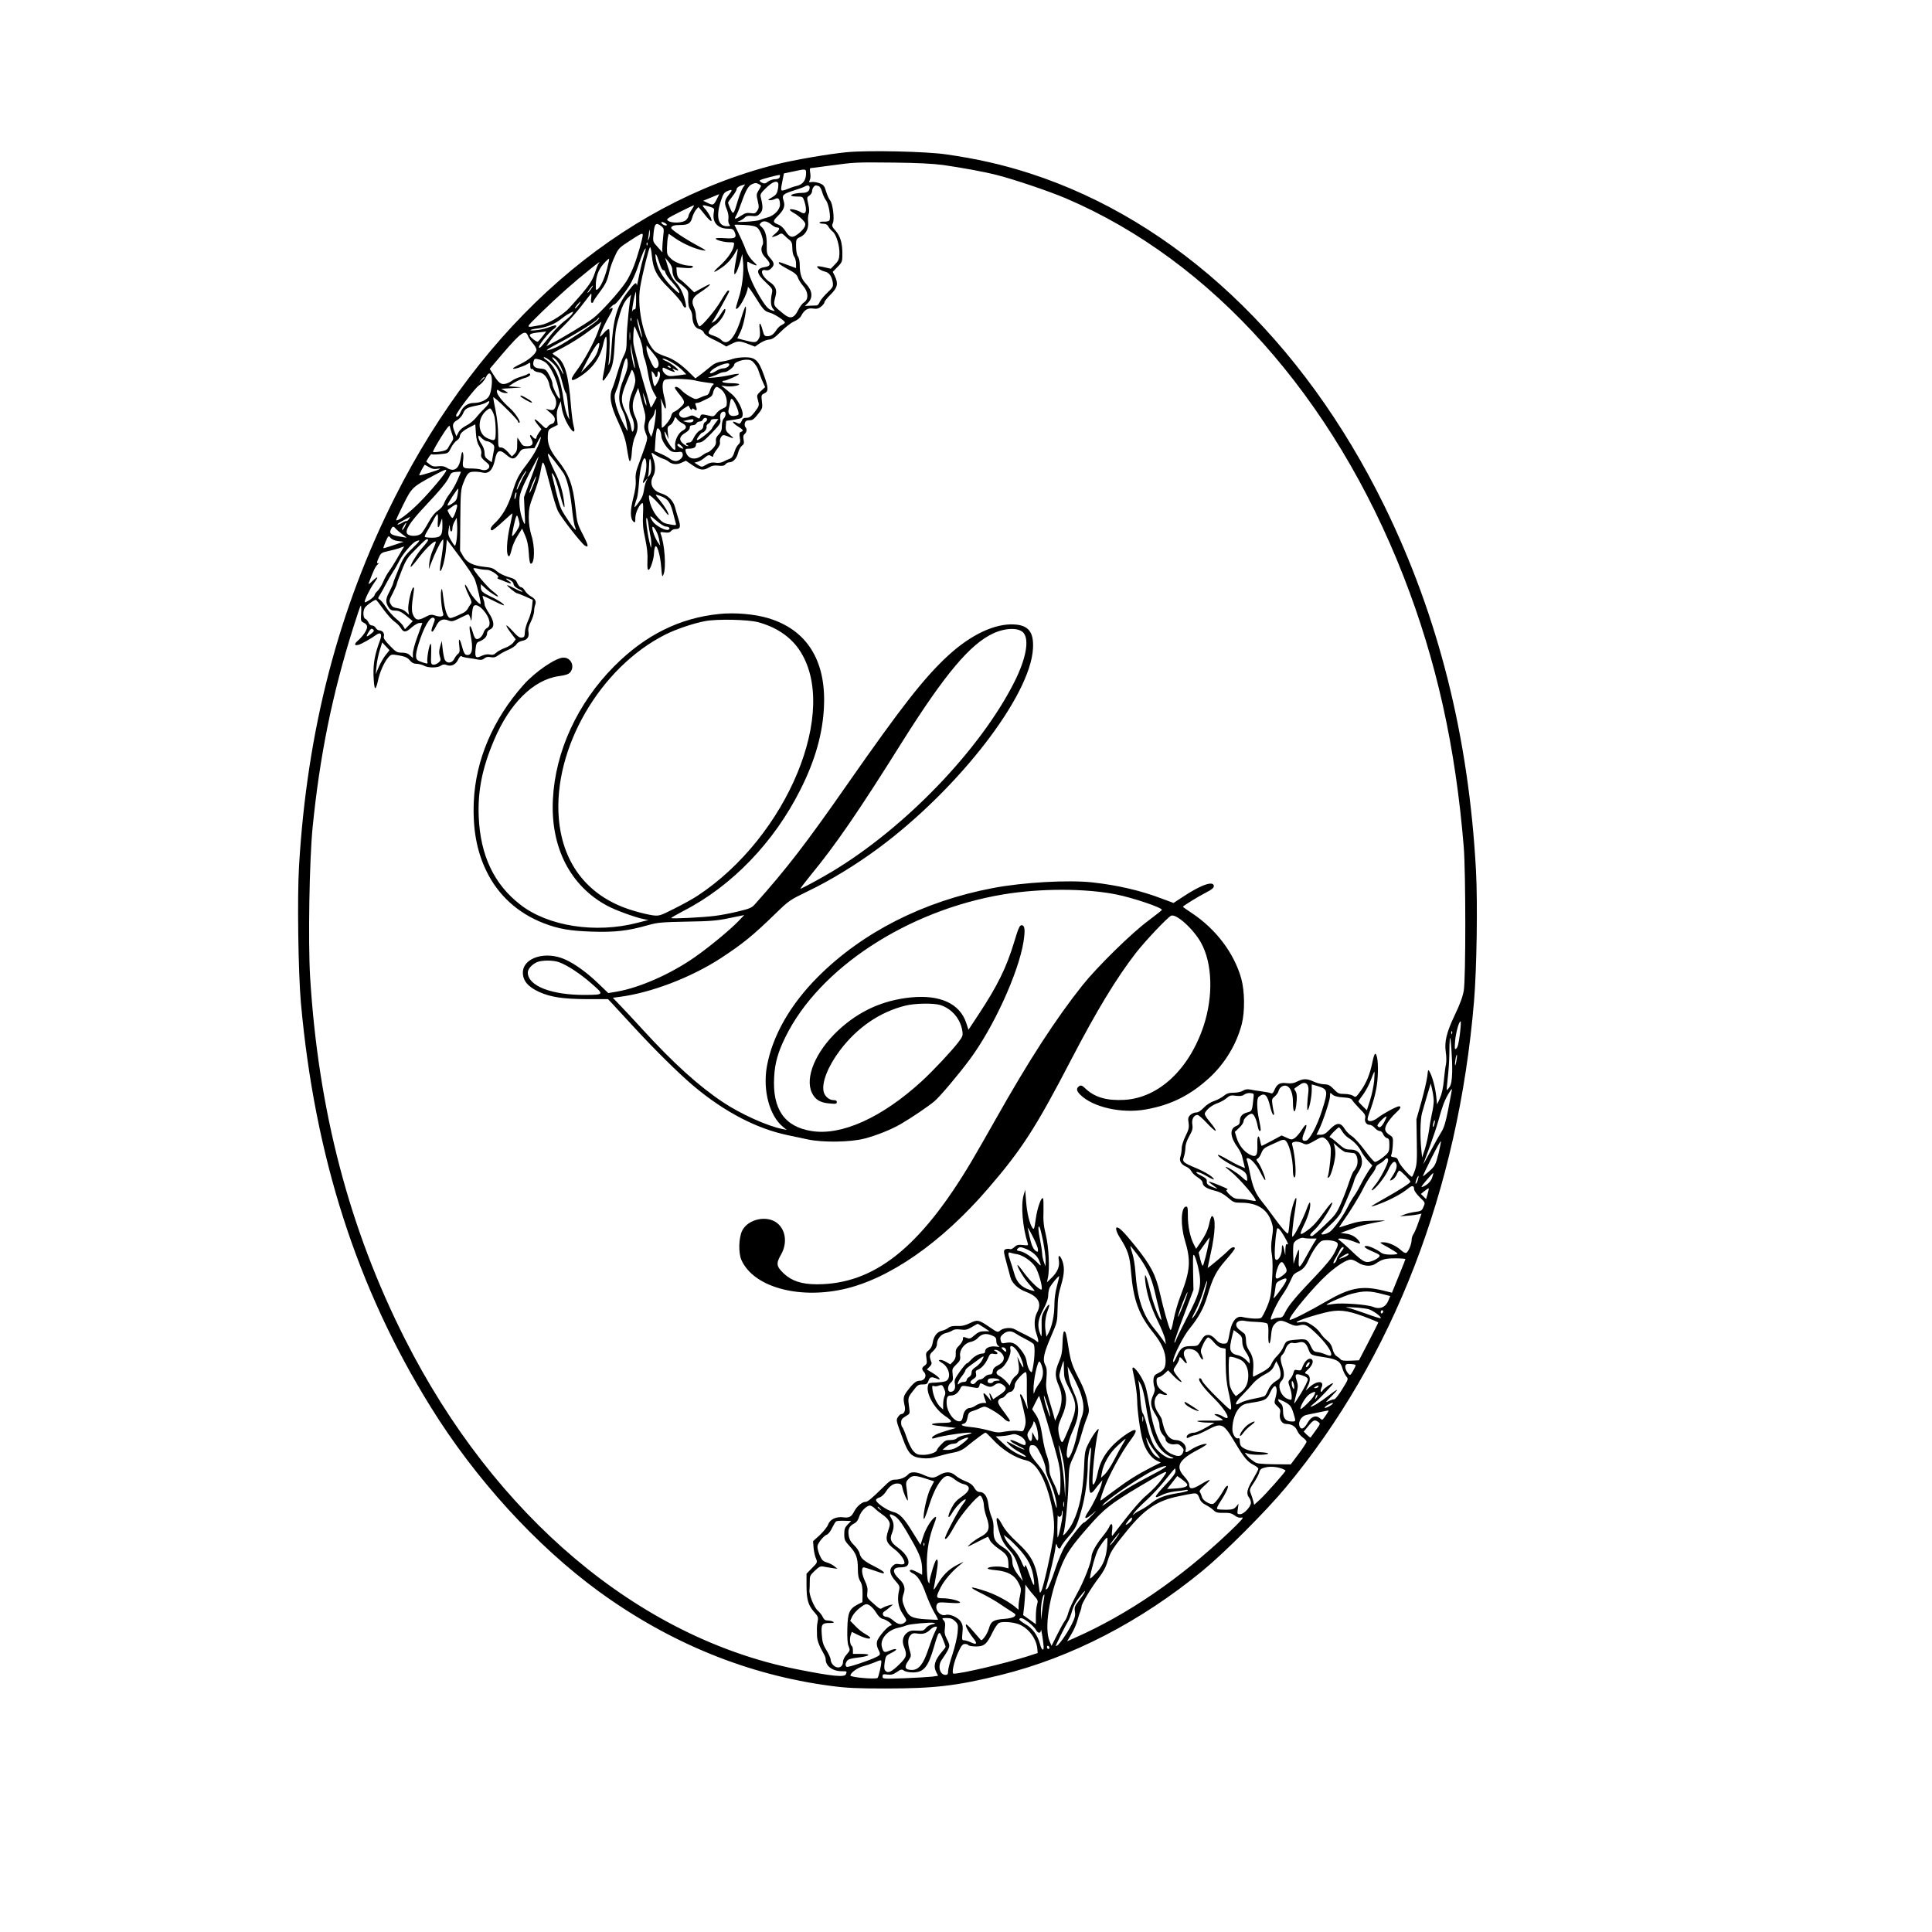 <?xml version="1.0" standalone="no"?>
<!DOCTYPE svg PUBLIC "-//W3C//DTD SVG 20010904//EN"
 "http://www.w3.org/TR/2001/REC-SVG-20010904/DTD/svg10.dtd">
<svg version="1.0" xmlns="http://www.w3.org/2000/svg"
 width="1563pt" height="1563pt" viewBox="0 0 1563 1563"
 preserveAspectRatio="xMidYMid meet">
<g transform="translate(0,1563) scale(0.1,-0.1)"
fill="#000000" stroke="none">
<path d="M6855 14399 c-144 -13 -440 -64 -580 -100 -1271 -323 -2372 -1285
-3079 -2689 -459 -910 -712 -1885 -777 -2990 -15 -256 -6 -857 15 -1100 112
-1246 453 -2309 1049 -3270 362 -585 856 -1126 1363 -1496 575 -418 1207 -675
1875 -763 127 -17 211 -21 441 -21 398 0 576 21 933 109 574 142 1132 431
1637 846 176 145 513 482 672 674 866 1042 1393 2403 1521 3931 22 263 30 789
16 1055 -58 1081 -303 2057 -740 2950 -661 1350 -1683 2309 -2871 2693 -217
70 -429 118 -675 153 -161 24 -630 34 -800 18z m770 -103 c169 -25 330 -54
440 -82 139 -35 428 -133 559 -189 1181 -505 2162 -1603 2730 -3056 267 -683
422 -1382 488 -2194 16 -201 17 -1058 0 -1158 -7 -46 -30 -110 -72 -197 -69
-146 -86 -218 -73 -306 5 -33 5 -75 1 -94 -5 -19 -12 -78 -17 -130 -6 -62 -17
-112 -32 -145 l-23 -50 -7 67 c-8 72 -31 158 -53 197 -12 22 -13 20 -19 -35
-4 -33 -25 -124 -47 -204 l-41 -145 3 -180 c3 -154 0 -188 -15 -232 -10 -29
-21 -53 -24 -53 -15 0 -99 96 -108 123 -8 25 -17 33 -38 35 -23 3 -27 7 -21
20 4 9 10 45 12 79 3 57 2 63 -23 79 -45 29 -49 50 -22 97 14 23 43 59 66 80
42 38 51 57 29 57 -19 0 -128 -59 -169 -91 -37 -29 -73 -37 -84 -20 -3 5 2 29
11 53 44 118 65 207 70 302 6 100 -4 181 -21 181 -4 0 -15 -31 -22 -68 -20
-98 -48 -166 -94 -231 -39 -54 -41 -56 -62 -41 -12 8 -43 15 -71 15 -44 0 -53
4 -86 39 -30 31 -44 38 -76 39 -21 0 -59 9 -84 21 -56 26 -86 26 -134 2 -29
-15 -50 -18 -87 -14 -56 7 -78 -7 -100 -58 -9 -22 -16 -28 -28 -23 -9 4 -43
11 -76 15 -33 4 -75 11 -93 15 -22 4 -40 1 -57 -10 -14 -9 -45 -16 -74 -16
-38 0 -56 -6 -80 -25 -16 -14 -52 -33 -78 -42 -29 -9 -62 -31 -84 -54 -25 -26
-45 -39 -63 -39 -14 0 -35 -9 -47 -21 -17 -17 -19 -28 -13 -64 5 -37 1 -54
-25 -106 -18 -37 -31 -78 -31 -100 0 -21 -5 -50 -10 -65 -13 -33 5 -66 48 -83
16 -7 34 -23 40 -36 6 -13 29 -36 52 -50 24 -15 40 -33 40 -45 0 -26 34 -47
99 -63 36 -8 69 -25 103 -54 46 -40 54 -43 107 -43 131 0 213 -51 247 -154 15
-43 15 -60 5 -127 -9 -56 -9 -95 -1 -143 7 -44 7 -112 1 -204 -8 -121 -13
-148 -41 -215 -17 -41 -38 -81 -46 -88 -14 -11 -90 -8 -156 7 -44 10 -82 -35
-97 -116 -19 -100 -19 -100 -53 -100 -23 0 -40 9 -64 35 -20 23 -41 35 -57 35
-29 0 -38 -8 -67 -57 -18 -30 -24 -33 -71 -33 -69 0 -86 -12 -119 -83 -19 -42
-29 -55 -29 -39 -1 37 82 203 134 265 72 89 113 163 141 257 45 153 72 205
150 295 41 46 74 89 74 95 0 18 -27 11 -51 -15 -28 -30 -169 -148 -169 -142 0
2 11 53 24 113 39 172 43 297 12 306 -5 2 -15 -22 -21 -52 -12 -59 -31 -100
-78 -169 l-30 -44 -19 36 c-30 59 -48 146 -48 230 0 69 -2 78 -17 75 -39 -7
-43 -151 -8 -269 51 -168 45 -246 -33 -449 -23 -58 -48 -147 -58 -199 -11 -60
-20 -88 -26 -79 -13 20 -53 160 -83 292 -35 154 -74 229 -203 389 -90 111
-126 147 -146 147 -15 0 -3 -41 26 -86 63 -99 78 -145 88 -271 19 -229 62
-348 179 -493 69 -85 101 -158 101 -228 0 -56 -14 -79 -61 -101 -27 -13 -35
-23 -37 -49 -2 -19 1 -46 6 -61 8 -21 5 -37 -10 -71 -25 -54 -20 -91 21 -155
19 -30 31 -62 31 -83 0 -34 13 -66 37 -90 7 -7 13 -20 13 -27 0 -24 42 -46 75
-39 24 4 35 0 53 -19 20 -21 21 -27 11 -51 -15 -31 -38 -33 -95 -7 -79 36
-139 167 -172 376 -12 72 -28 150 -37 175 -32 91 -118 195 -101 123 22 -95 35
-187 36 -243 0 -80 25 -257 45 -325 21 -73 66 -138 109 -159 l37 -18 -78 -39
c-112 -58 -186 -104 -293 -184 -52 -38 -102 -75 -111 -82 -12 -9 -6 15 21 90
39 109 144 300 216 396 71 94 51 109 -50 37 -123 -88 -193 -187 -216 -305 -10
-52 -26 -91 -37 -91 -17 0 18 353 43 434 14 43 -33 -13 -72 -87 -38 -72 -38
-73 -45 -232 -9 -179 -37 -314 -89 -420 -27 -57 -92 -134 -77 -93 14 40 37
263 41 399 4 142 5 147 39 220 19 41 47 115 60 164 14 50 35 117 48 149 23 58
23 60 6 140 -10 53 -32 112 -63 171 -60 116 -72 150 -90 265 -18 115 -23 132
-36 128 -6 -2 -11 -44 -12 -93 -2 -72 -8 -103 -29 -152 -34 -78 -34 -120 -1
-194 32 -71 30 -145 -6 -229 l-24 -54 -9 34 c-5 19 -22 79 -39 133 -26 88 -28
108 -22 176 5 63 3 84 -11 110 -22 43 -10 96 53 241 44 101 46 109 48 210 1
81 8 126 29 195 28 94 29 153 4 208 -17 38 -31 34 -23 -7 9 -49 -10 -96 -56
-141 l-40 -39 7 34 c17 74 8 251 -16 350 -18 74 -22 116 -19 192 1 53 0 100
-4 104 -14 13 -47 -81 -59 -170 -11 -79 -14 -87 -26 -70 -23 32 -45 122 -52
218 l-7 91 -13 -45 c-23 -78 -8 -260 33 -386 6 -20 4 -21 -39 -16 -38 4 -50 1
-70 -18 -13 -12 -28 -19 -34 -15 -6 3 -21 3 -32 0 -23 -8 -23 -12 9 -130 11
-38 22 -82 26 -97 11 -46 62 -95 124 -118 102 -38 132 -92 93 -166 -25 -46
-27 -114 -6 -174 8 -23 15 -49 15 -58 0 -13 -2 -13 -18 1 -10 9 -47 30 -82 47
-36 17 -76 38 -90 46 -31 18 -94 12 -120 -11 -17 -15 -22 -14 -83 28 -89 61
-99 63 -160 33 -39 -19 -65 -25 -103 -23 -36 1 -57 -3 -70 -14 -11 -9 -34 -20
-51 -24 -41 -8 -68 -43 -77 -96 -4 -28 -15 -48 -32 -62 -23 -18 -25 -25 -19
-64 6 -39 4 -47 -14 -60 -25 -17 -26 -31 -4 -55 24 -27 4 -68 -35 -68 -31 0
-54 -19 -103 -84 -31 -41 -34 -59 -20 -119 9 -37 -4 -67 -29 -67 -5 0 -16 -10
-25 -23 -17 -26 -16 -28 39 -176 45 -123 71 -149 153 -157 48 -5 78 -2 130 14
37 11 94 25 127 31 37 6 71 21 93 38 98 79 158 123 166 123 5 0 29 -23 54 -50
77 -86 186 -155 275 -174 71 -16 137 -116 183 -275 40 -141 51 -244 37 -345
-14 -109 -80 -403 -97 -436 -12 -23 -13 -22 -20 35 -19 174 -55 246 -174 356
-61 56 -100 102 -121 141 -55 103 -64 62 -17 -81 14 -45 35 -79 69 -117 41
-44 54 -69 82 -154 l32 -101 -25 32 c-42 51 -61 91 -61 127 0 47 -24 83 -77
116 -64 41 -77 67 -75 140 2 43 -3 76 -17 107 -10 24 -22 69 -25 100 -8 63
-33 99 -70 99 -17 0 -30 11 -44 34 -14 24 -34 39 -68 52 -27 10 -64 30 -82 46
-41 35 -80 36 -136 3 -45 -26 -58 -26 -138 9 -47 20 -92 20 -109 0 -21 -25
-65 -44 -105 -44 -31 0 -45 -8 -95 -58 -99 -97 -129 -122 -148 -122 -26 0 -68
-36 -88 -73 -24 -48 -42 -58 -90 -52 -57 8 -108 -16 -123 -58 -6 -18 -36 -55
-66 -84 l-56 -51 4 -54 c3 -29 11 -68 19 -85 13 -32 13 -34 -31 -78 l-45 -46
0 -97 c0 -113 14 -159 62 -213 30 -33 34 -44 29 -71 -4 -18 -7 -44 -7 -58 0
-14 1 -43 1 -65 1 -36 18 -82 55 -145 8 -14 15 -33 15 -43 0 -56 56 -97 131
-97 42 0 42 0 33 -24 -10 -27 -112 -17 -397 40 -1280 255 -2447 1239 -3172
2674 -450 891 -700 1847 -766 2928 -17 285 -6 938 20 1206 58 581 158 1075
328 1616 30 96 58 178 62 182 3 4 5 -23 3 -60 -4 -65 -3 -68 22 -80 16 -7 26
-20 26 -33 0 -26 -33 -75 -74 -111 -33 -29 -31 -44 6 -34 22 6 102 51 143 81
35 25 49 5 29 -46 -41 -111 -55 -183 -52 -283 2 -56 7 -101 13 -103 6 -2 15
24 22 56 13 68 50 154 85 193 23 26 24 26 86 16 49 -9 68 -17 87 -39 17 -21
33 -29 57 -29 18 -1 44 -7 58 -15 33 -19 110 -19 137 0 16 11 28 13 47 5 37
-14 73 3 93 45 11 22 20 31 27 26 6 -5 31 -11 56 -14 25 -3 60 -9 78 -13 24
-4 38 -2 51 10 13 11 27 14 50 10 24 -5 39 -2 61 14 16 12 53 33 84 46 30 13
59 33 65 45 7 12 26 23 46 27 41 7 59 33 50 74 -4 20 1 43 19 79 14 28 26 65
27 83 0 18 4 42 8 53 12 30 2 51 -33 70 -18 10 -39 30 -49 46 -9 16 -23 29
-32 29 -9 0 -22 15 -30 33 -11 27 -22 35 -74 50 -34 10 -75 31 -92 46 -25 23
-44 30 -97 35 -95 10 -145 35 -175 87 l-25 44 2 245 c2 226 4 249 24 301 32
81 43 93 88 93 22 1 53 -3 70 -7 49 -12 81 22 98 103 16 79 37 89 92 41 47
-41 68 -40 99 8 23 37 28 40 77 43 l52 3 28 55 c19 35 27 45 23 27 -11 -54
-53 -133 -109 -207 -72 -94 -86 -120 -126 -248 -33 -104 -80 -183 -144 -241
-27 -25 -35 -51 -15 -51 6 0 45 31 87 70 41 38 77 69 78 67 1 -1 -6 -38 -16
-82 -33 -137 -38 -265 -11 -265 4 0 13 24 20 53 6 30 28 80 48 112 l37 59 24
-55 c17 -38 26 -79 30 -141 3 -61 9 -88 17 -88 31 0 34 137 4 230 -13 43 -21
92 -21 145 0 69 5 94 40 185 22 58 46 135 52 170 18 95 19 98 31 77 6 -10 28
-88 50 -175 21 -86 50 -180 64 -208 26 -52 187 -259 217 -278 33 -20 29 3 -17
91 -44 85 -47 96 -60 219 -20 182 -51 267 -143 382 -62 77 -84 132 -80 198 3
46 5 50 42 68 l38 19 -6 52 c-4 40 -1 64 12 96 l19 44 7 -51 c3 -29 20 -79 36
-112 46 -91 83 -113 60 -35 -6 21 -15 94 -21 163 -19 248 -50 353 -116 395
-18 11 -32 22 -32 25 -1 3 41 27 92 53 52 27 141 83 198 126 l105 78 -28 -79
c-30 -86 -116 -242 -180 -326 -53 -71 -40 -86 33 -39 104 67 165 152 190 265
6 29 15 55 21 58 15 9 3 -197 -17 -286 -15 -71 -13 -84 10 -54 56 75 68 115
76 251 8 150 11 166 46 280 17 57 36 93 60 120 19 21 32 33 29 26 -11 -22 -36
-269 -36 -356 0 -74 -4 -96 -25 -137 -14 -27 -36 -88 -50 -137 -14 -48 -32
-105 -41 -125 -28 -63 -15 -139 49 -275 39 -84 58 -140 66 -193 7 -41 14 -85
17 -97 9 -46 22 -21 26 55 4 48 13 94 27 122 26 57 26 103 0 160 -27 58 -27
114 2 179 l22 53 20 -74 c11 -40 25 -93 31 -117 9 -31 10 -56 3 -87 -8 -34 -7
-52 7 -88 19 -50 25 -25 -66 -276 -14 -38 -19 -70 -15 -105 3 -34 -3 -80 -20
-145 -26 -100 -25 -167 2 -190 13 -11 15 -6 15 31 0 43 38 119 59 119 5 0 6
-42 3 -93 -3 -73 0 -116 18 -196 15 -71 21 -125 18 -177 -2 -54 0 -74 9 -74
14 0 43 88 44 134 0 17 4 40 8 50 13 34 43 -60 50 -159 7 -82 8 -87 19 -62 23
53 9 248 -23 329 -6 14 -1 16 32 11 28 -4 42 -1 52 11 7 9 23 16 35 16 40 0
45 17 26 78 -10 31 -23 76 -29 99 -14 53 -56 95 -110 111 -74 23 -101 81 -66
142 19 33 19 87 0 140 -19 55 -20 55 13 32 15 -10 42 -24 61 -31 19 -6 42 -17
50 -25 28 -23 68 -27 105 -9 l35 16 53 -36 c60 -42 89 -45 134 -18 23 14 43
18 75 14 33 -4 48 -1 58 11 7 9 21 16 30 16 32 0 61 31 72 76 6 25 21 51 32
59 16 11 18 20 13 48 -5 25 -2 38 9 47 17 14 20 41 5 56 -5 5 -7 19 -4 32 5
16 14 22 35 22 29 0 38 7 85 67 21 28 24 38 18 85 -6 51 -5 54 20 66 35 16 34
44 -5 151 -42 116 -68 141 -151 141 -34 0 -80 -6 -103 -14 -22 -8 -62 -18 -88
-21 -31 -4 -59 -16 -80 -34 -18 -15 -54 -44 -81 -65 l-50 -37 -50 49 c-71 69
-129 108 -189 128 -29 9 -64 25 -79 35 -90 64 -159 346 -129 525 18 108 72
324 80 324 5 0 11 -28 14 -63 11 -117 39 -171 142 -272 50 -49 97 -105 105
-123 7 -18 17 -31 22 -30 11 4 11 5 3 43 -15 67 -40 121 -77 161 -29 31 -45
63 -63 121 l-24 78 30 -35 c20 -24 29 -45 29 -70 0 -35 21 -77 47 -93 8 -5 30
-22 49 -39 32 -29 34 -33 32 -92 -1 -45 3 -70 15 -87 9 -13 17 -37 18 -54 1
-59 21 -98 56 -107 19 -5 34 -17 38 -29 4 -12 29 -31 58 -46 29 -13 68 -34 88
-45 l35 -21 46 23 c49 24 62 24 139 -6 l47 -18 39 27 c22 15 55 29 74 30 28 2
48 16 98 66 34 34 82 71 106 81 28 12 50 30 59 49 23 44 53 62 95 55 28 -4 43
-1 64 16 15 12 27 28 27 35 0 8 23 36 50 63 56 55 63 87 34 149 l-17 34 39 40
c38 39 39 42 39 112 -1 86 -17 137 -57 183 -27 30 -29 38 -20 59 15 33 -1 160
-22 184 -9 10 -23 41 -32 70 -13 45 -20 55 -51 68 -20 8 -49 13 -64 11 -25 -4
-27 -2 -18 15 6 10 8 36 4 58 -4 21 -3 39 1 39 5 0 74 9 154 20 207 28 206 28
520 25 192 -2 321 -9 395 -19z m-1104 -58 c3 -63 -24 -102 -79 -113 -15 -3
-48 -14 -74 -25 -56 -21 -56 -22 -37 72 l11 55 72 15 c100 22 106 22 107 -4z
m-214 -43 c-4 -9 -19 -15 -38 -15 -17 0 -42 -9 -56 -19 -20 -17 -29 -18 -49
-9 -13 6 -21 15 -17 19 9 9 156 48 162 43 2 -2 1 -10 -2 -19z m-11 -48 c2 -7
1 -31 -4 -52 -6 -32 -16 -44 -47 -62 -34 -19 -36 -23 -17 -23 13 0 33 5 44 11
25 14 38 -2 38 -47 0 -41 -49 -91 -104 -104 -22 -6 -50 -15 -61 -20 -11 -5
-60 -11 -110 -14 -64 -3 -81 -2 -59 4 17 6 38 18 48 29 13 14 26 17 59 14 35
-4 46 -1 66 20 24 26 25 53 6 130 -7 25 -1 34 44 78 50 48 87 62 97 36z m-155
-8 c20 -10 20 -11 -2 -46 -20 -32 -21 -38 -9 -88 11 -48 11 -57 -4 -80 -14
-22 -22 -24 -54 -19 -29 4 -45 0 -75 -20 -47 -32 -62 -33 -43 -3 8 12 28 61
45 109 35 100 56 136 85 148 28 12 34 12 57 -1z m-130 -26 c-11 -16 -29 -62
-41 -103 -34 -116 -38 -121 -61 -70 -10 23 -19 46 -19 50 0 4 16 27 35 51 19
24 35 51 35 60 0 9 14 21 33 27 17 5 33 10 35 11 1 1 -6 -11 -17 -26z m539 -1
c0 -27 -20 -42 -56 -42 -45 0 -94 -11 -94 -21 0 -5 21 -9 48 -9 46 0 47 -1 60
-40 24 -78 12 -113 -30 -86 -28 17 -88 31 -88 19 0 -5 15 -17 34 -27 19 -10
48 -33 65 -50 27 -28 30 -36 22 -58 -5 -14 -28 -40 -50 -57 -50 -40 -72 -35
-107 20 -13 22 -37 44 -52 50 -52 20 -53 28 -11 70 51 51 63 82 48 126 -15 45
-5 54 86 83 39 12 77 26 85 31 24 14 40 10 40 -9z m74 12 c9 -3 21 -24 27 -46
6 -23 20 -54 32 -70 23 -31 41 -145 26 -162 -5 -6 -25 -10 -44 -9 -19 1 -35
-3 -35 -8 0 -5 13 -9 30 -9 20 0 33 -7 41 -22 7 -13 22 -31 35 -41 30 -23 58
-118 55 -182 -2 -41 -8 -56 -36 -84 l-34 -35 -52 12 c-29 7 -54 10 -57 7 -9
-8 30 -35 61 -42 34 -7 56 -37 64 -87 5 -34 2 -40 -44 -84 -27 -26 -55 -59
-61 -74 -6 -16 -17 -28 -24 -29 -7 0 -32 -1 -54 -2 l-42 -2 23 23 c44 44 38
101 -16 158 -35 36 -49 80 -49 150 0 29 -6 58 -15 70 -9 12 -14 42 -15 80 0
59 1 61 35 77 44 21 68 67 63 121 -3 22 -1 52 4 66 7 17 5 43 -3 79 -12 52
-12 55 9 69 12 8 22 24 22 36 0 21 17 46 31 46 4 0 14 -3 23 -6z m-722 -62
c-41 -50 -45 -71 -24 -121 12 -28 18 -58 15 -79 -3 -18 0 -39 7 -47 11 -13 8
-15 -19 -15 -72 0 -91 79 -49 205 18 55 26 68 52 79 40 17 45 12 18 -22z
m-102 -41 c-26 -52 -31 -54 -74 -33 l-37 18 63 26 c35 14 64 27 66 27 1 1 -7
-17 -18 -38z m-205 -88 c-14 -21 -25 -43 -25 -50 0 -7 -9 -22 -20 -33 -24 -24
-115 -28 -145 -6 -18 13 -10 18 90 69 61 31 114 56 118 56 4 1 -4 -16 -18 -36z
m146 25 c39 -13 40 -14 33 -51 -12 -77 33 -127 116 -127 33 0 42 -4 52 -24 22
-49 6 -59 -77 -53 -41 3 -75 2 -75 -3 0 -12 67 -30 114 -30 38 0 38 -1 32 -30
-8 -43 -55 -109 -117 -164 -59 -53 -53 -60 14 -15 48 31 92 80 120 134 20 38
20 34 2 -62 -8 -43 -15 -89 -15 -103 1 -23 2 -24 14 -7 8 10 22 48 33 85 l18
67 6 -60 c9 -85 -7 -215 -37 -303 -13 -41 -23 -77 -20 -79 18 -18 96 124 96
174 0 9 25 -24 56 -73 70 -112 79 -122 123 -134 37 -10 121 -65 121 -79 0 -4
-11 -13 -24 -19 -14 -6 -33 -24 -43 -39 -25 -39 -44 -52 -74 -53 -23 0 -28 6
-38 43 -18 72 -33 80 -25 15 5 -46 3 -63 -11 -84 -18 -28 -31 -28 -125 -3
l-45 12 27 56 c25 51 54 201 39 201 -3 0 -19 -43 -35 -95 -50 -161 -112 -229
-161 -175 -9 10 -34 24 -54 31 -20 6 -40 15 -44 19 -14 12 10 46 48 70 39 24
88 100 83 126 -2 12 -13 1 -35 -34 -17 -27 -41 -56 -54 -63 l-23 -12 19 29
c23 35 125 221 125 229 0 3 -4 5 -10 5 -5 0 -32 -39 -60 -87 -45 -77 -152
-203 -171 -203 -10 0 -29 59 -29 91 0 16 -7 44 -16 63 -23 48 -12 80 39 113
56 36 101 73 89 73 -6 0 -36 -15 -68 -33 l-58 -32 -46 45 c-26 25 -56 52 -69
60 -15 11 -23 27 -26 56 l-3 42 62 -5 c41 -4 66 -2 70 6 4 7 -1 11 -13 11 -56
0 -126 24 -160 55 -34 32 -36 37 -35 93 1 32 4 71 8 85 l6 26 55 -38 c62 -43
160 -86 221 -96 35 -6 31 -2 -41 37 -109 59 -215 130 -215 144 0 16 24 24 76
24 61 0 81 13 94 59 6 22 19 50 30 63 l20 23 18 -20 c9 -12 32 -38 49 -60 18
-21 35 -36 38 -33 9 9 -23 68 -53 101 -29 30 -21 33 39 15z m-347 -149 c-6
-11 -44 8 -44 21 0 6 10 5 25 -2 13 -6 22 -15 19 -19z m844 6 c17 -14 37 -25
45 -25 31 0 26 -18 -11 -50 -32 -27 -34 -30 -12 -25 14 4 34 12 44 19 16 10
23 9 41 -8 12 -12 31 -29 43 -38 17 -14 22 -29 22 -66 0 -27 6 -57 15 -68 8
-10 15 -36 15 -56 l0 -37 -65 24 c-74 28 -78 29 -73 14 2 -6 35 -27 73 -47 55
-29 72 -44 80 -68 6 -17 25 -47 43 -68 42 -48 45 -107 7 -132 -15 -9 -36 -38
-48 -63 -31 -64 -63 -74 -112 -35 -94 76 -91 69 -69 156 10 45 -4 76 -47 105
-65 43 -89 111 -34 97 16 -4 30 1 44 15 28 28 26 44 -8 83 -27 31 -29 39 -28
108 1 76 -13 121 -47 149 -12 10 -13 16 -3 26 19 22 52 18 85 -10z m-889 -14
c23 -18 24 -22 16 -87 -4 -38 -7 -82 -7 -97 l1 -29 -39 44 c-39 43 -39 43 -33
108 8 82 20 94 62 61z m780 -15 c28 -26 54 -112 41 -136 -19 -36 -11 -70 25
-107 44 -46 42 -66 -9 -74 -74 -12 -70 -50 11 -125 52 -49 55 -54 48 -85 -13
-62 -10 -107 10 -128 18 -21 18 -21 -15 -10 -23 8 -43 29 -71 73 -68 105 -117
217 -122 273 -4 50 -3 51 17 38 12 -7 32 -16 45 -20 21 -6 18 -1 -16 31 -24
23 -47 59 -58 89 -13 39 -52 124 -93 205 -1 3 36 3 82 0 64 -4 89 -10 105 -24z
m-879 -86 c-10 -23 -10 -22 -5 9 3 18 6 43 7 55 1 12 3 9 5 -9 2 -17 -1 -42
-7 -55z m-50 29 c0 -25 -42 -173 -71 -249 -17 -45 -46 -103 -64 -130 -58 -86
-205 -248 -268 -296 -60 -45 -250 -160 -335 -203 l-42 -22 34 48 c19 26 68 80
108 118 40 39 104 111 142 160 38 50 73 94 77 99 4 5 5 -10 2 -33 -4 -27 -2
-41 6 -41 6 0 11 4 11 9 0 6 22 38 48 73 52 69 66 97 82 173 6 28 25 81 43
119 30 67 36 72 122 128 92 60 105 66 105 47z m37 -81 c-3 -8 -6 -5 -6 6 -1
11 2 17 5 13 3 -3 4 -12 1 -19z m-34 -110 c-13 -44 -29 -115 -37 -157 -8 -42
-14 -68 -15 -58 -2 30 -17 19 -75 -57 -87 -114 -116 -218 -130 -462 -3 -50
-10 -102 -16 -115 -8 -20 -9 -17 -5 16 9 65 10 253 2 262 -5 4 -24 -10 -43
-32 -30 -34 -34 -36 -28 -15 9 32 42 101 78 163 30 50 29 69 -1 46 -10 -7 -7
-1 6 13 13 15 27 26 31 25 9 -3 79 85 125 157 19 31 52 104 71 163 31 92 49
133 59 133 1 0 -9 -37 -22 -82z m133 -39 c11 -35 24 -57 31 -55 6 3 14 -7 17
-21 4 -13 26 -46 50 -71 46 -50 72 -92 58 -92 -5 0 -37 29 -71 64 -66 70 -106
144 -116 216 -8 57 6 39 31 -41z m-425 -44 c-23 -84 -51 -144 -75 -164 -14
-12 -16 -9 -16 28 0 72 20 128 62 176 22 25 43 44 45 41 3 -2 -5 -39 -16 -81z
m-68 43 c-6 -7 -20 -43 -32 -80 -18 -54 -39 -87 -104 -165 -45 -53 -99 -113
-120 -133 -61 -55 -154 -108 -210 -119 -135 -25 -135 -34 3 102 127 124 269
250 395 350 72 58 84 66 68 45z m-63 -208 c-12 -16 -24 -30 -26 -30 -3 0 4 14
16 30 12 17 24 30 26 30 3 0 -4 -13 -16 -30z m366 -94 c0 -52 -4 -72 -12 -69
-7 2 -15 -4 -18 -14 -9 -30 5 69 16 115 6 23 11 42 13 42 1 0 1 -33 1 -74z
m-467 -36 c-13 -16 -25 -28 -27 -25 -5 5 37 55 45 55 2 0 -6 -13 -18 -30z
m-51 -71 c-7 -11 -36 -37 -64 -58 -28 -22 -73 -67 -100 -101 -83 -106 -103
-127 -104 -108 0 20 79 118 114 142 14 9 26 21 26 27 0 12 -7 10 -75 -14 -22
-8 -64 -17 -94 -19 -63 -6 -47 7 20 15 74 10 141 37 188 76 36 29 75 53 99 60
1 1 -3 -8 -10 -20z m567 -187 c-6 -6 -35 94 -40 138 -3 28 4 11 19 -45 13 -49
22 -91 21 -93z m-361 137 c-23 -26 -253 -178 -320 -212 -27 -13 -65 -28 -84
-31 -22 -5 12 18 96 62 125 65 297 172 309 192 4 6 9 10 12 10 3 0 -2 -10 -13
-21z m273 -1 c-3 -8 -6 -5 -6 6 -1 11 2 17 5 13 3 -3 4 -12 1 -19z m62 -128
c17 -41 31 -91 31 -111 0 -20 7 -53 15 -72 8 -20 21 -77 29 -127 10 -56 25
-109 41 -139 l27 -48 -23 -44 c-12 -24 -23 -39 -25 -34 -1 6 -32 111 -68 235
-35 124 -67 248 -71 276 -6 44 2 151 10 142 1 -2 17 -37 34 -78z m-72 -27 c-2
-16 -4 -3 -4 27 0 30 2 43 4 28 2 -16 2 -40 0 -55z m-707 27 c-17 -22 -35 -42
-39 -44 -4 -3 -23 7 -41 23 -41 33 -32 43 50 52 30 3 57 7 58 8 2 0 -11 -17
-28 -39z m-119 3 c5 -14 23 -41 39 -60 17 -19 30 -42 30 -53 0 -29 -59 -81
-128 -114 -34 -16 -62 -33 -62 -37 0 -11 85 16 115 35 25 16 25 16 25 -14 0
-17 4 -29 9 -25 6 3 13 -1 18 -9 4 -8 24 -16 43 -18 40 -4 75 -47 86 -107 4
-20 18 -52 30 -71 26 -37 31 -79 13 -111 -8 -16 -17 -19 -42 -14 l-32 7 38
-32 c29 -25 37 -39 35 -59 -2 -16 -10 -27 -23 -30 -11 -2 -26 -12 -34 -23 -13
-19 -15 -18 -57 23 -52 51 -67 48 -24 -6 l30 -37 -20 -28 c-11 -16 -20 -33
-20 -39 0 -16 -15 -14 -30 4 -21 26 -30 17 -13 -13 23 -40 12 -62 -32 -62 -30
0 -39 5 -56 35 -12 19 -22 35 -23 35 -1 0 -2 -25 -2 -55 1 -43 -4 -59 -21 -76
l-22 -22 -32 36 c-20 23 -42 37 -56 37 -22 0 -23 2 -23 99 0 60 -8 137 -20
196 -11 53 -20 103 -20 110 0 8 45 -31 100 -85 55 -53 100 -103 100 -109 0 -6
5 -11 10 -11 20 0 -30 78 -75 118 -60 53 -105 110 -105 134 0 18 2 18 22 4 12
-9 34 -16 48 -16 25 1 25 1 -5 18 l-30 17 90 5 c88 6 88 6 30 10 l-60 5 41 27
c23 14 60 31 82 38 40 10 60 26 48 37 -3 3 -11 1 -18 -4 -7 -5 -33 -15 -58
-22 -24 -7 -55 -21 -68 -31 -13 -10 -37 -22 -53 -25 -36 -8 -56 7 -98 75 l-29
46 102 120 c150 175 186 201 207 147z m564 -124 c-12 -35 -35 -70 -76 -112
l-59 -62 52 100 c76 148 121 188 83 74z m291 -68 c8 -35 12 -66 10 -68 -7 -7
-36 134 -34 169 l1 33 4 -35 c2 -19 11 -64 19 -99z m180 22 c29 -37 30 -86 1
-91 -13 -3 -25 13 -47 63 -17 37 -30 79 -30 93 l1 27 25 -30 c14 -16 37 -44
50 -62z m-845 -40 c50 -45 62 -69 88 -168 11 -43 24 -81 29 -84 5 -3 13 -48
16 -100 4 -52 10 -101 12 -110 2 -9 -4 2 -15 24 -11 22 -24 78 -31 125 -22
172 -68 279 -139 327 -21 14 -28 23 -18 23 10 0 35 -17 58 -37z m38 16 c12
-12 31 -41 42 -66 25 -60 23 -68 -4 -16 -12 23 -34 55 -50 72 -31 35 -23 42
12 10z m547 -153 c-45 -108 -48 -182 -12 -254 23 -46 28 -63 41 -147 5 -34 0
-26 -38 50 -47 95 -73 190 -62 227 4 13 13 37 20 53 7 17 22 73 34 126 26 114
45 142 49 75 2 -33 -6 -66 -32 -130z m-633 132 c35 -25 83 -119 102 -200 24
-103 20 -119 -15 -55 -16 31 -30 65 -30 76 0 22 -12 52 -38 96 -15 24 -26 31
-59 33 -49 4 -66 20 -57 57 6 23 10 25 38 19 17 -3 44 -15 59 -26z m1037 -9
c25 -15 58 -41 74 -58 l28 -29 -58 -8 c-33 -5 -68 -8 -78 -6 -27 3 -56 31 -56
54 0 17 2 17 28 5 15 -8 38 -18 52 -22 23 -7 24 -7 10 10 -14 17 -14 17 8 6
13 -7 26 -11 28 -8 8 7 -58 59 -93 74 -18 7 -33 16 -33 19 0 10 45 -8 90 -37z
m654 0 c14 -17 29 -43 32 -57 4 -15 18 -51 30 -81 l24 -53 -35 -32 c-32 -30
-34 -35 -25 -67 14 -49 14 -51 -25 -103 -29 -36 -42 -46 -66 -46 -23 0 -32 -6
-39 -26 -6 -15 -16 -24 -23 -21 -6 3 -20 8 -29 12 -33 13 -18 -10 22 -35 44
-27 48 -35 24 -44 -12 -5 -14 -14 -9 -46 6 -33 3 -44 -13 -58 -10 -9 -24 -36
-31 -60 -9 -31 -19 -46 -39 -54 -15 -5 -39 -16 -53 -24 -16 -8 -40 -11 -62 -7
-27 4 -46 0 -73 -16 -36 -21 -36 -21 -66 -3 l-30 19 25 7 c14 3 40 18 57 33
27 22 35 25 51 15 15 -10 19 -9 19 2 0 7 13 30 30 51 20 25 28 45 24 59 -2 11
2 30 10 41 12 17 18 18 43 9 64 -26 67 -25 30 7 -34 30 -38 38 -35 74 l3 40
65 10 c61 10 65 12 68 39 5 39 -43 130 -86 166 -20 16 -48 39 -62 51 l-25 20
34 -5 c39 -7 111 3 111 15 0 5 -29 9 -64 9 -36 0 -68 5 -71 10 -3 6 2 10 12
10 22 0 128 49 121 55 -3 3 -34 -1 -69 -9 -35 -8 -93 -17 -129 -20 -63 -5 -64
-5 -25 7 22 7 50 18 62 25 12 6 33 12 46 12 23 0 77 43 77 61 0 16 55 38 97
39 34 0 46 -5 67 -31z m-204 -7 c0 -16 -25 -32 -49 -32 -15 0 -39 -9 -56 -20
-33 -22 -60 -27 -49 -9 23 38 154 90 154 61z m-475 -22 c3 -6 -1 -7 -9 -4 -18
7 -21 14 -7 14 6 0 13 -4 16 -10z m-285 -108 c0 -18 -11 -59 -25 -92 -31 -74
-33 -145 -5 -200 21 -41 26 -95 11 -119 -6 -9 -11 3 -16 35 -4 27 -22 79 -41
116 -43 86 -44 126 -1 231 19 45 37 91 42 102 7 18 8 18 21 -10 7 -16 13 -45
14 -63z m160 36 c0 -4 5 -8 10 -8 6 0 10 12 10 26 0 14 4 23 10 19 17 -10 11
-52 -12 -91 -19 -33 -22 -35 -29 -17 -4 11 -10 42 -14 69 -6 46 -5 48 9 30 9
-11 16 -23 16 -28z m-1324 -4 c10 -39 -2 -132 -21 -161 -20 -31 -72 -53 -123
-53 -47 0 -87 -28 -107 -76 -13 -32 -35 -47 -35 -24 0 21 154 222 186 243 19
12 42 39 52 59 20 44 39 49 48 12z m-56 -7 c0 -2 -10 -12 -22 -23 l-23 -19 19
23 c18 21 26 27 26 19z m1700 -24 c25 -7 72 -15 105 -19 50 -5 57 -8 43 -18
-9 -7 -20 -28 -25 -47 -6 -22 -16 -35 -29 -37 -10 -2 -34 -11 -53 -20 -32 -15
-35 -14 -78 9 -24 13 -56 36 -70 52 -25 26 -53 36 -53 19 0 -4 13 -23 28 -42
57 -69 58 -78 17 -115 -20 -19 -44 -35 -53 -37 -9 -2 -19 -17 -23 -35 -5 -26
-59 -93 -74 -93 -2 0 -3 44 -2 98 0 53 -2 108 -6 122 -6 21 -6 22 3 5 5 -11
15 -33 21 -50 19 -49 22 -5 5 63 -18 68 -20 115 -7 140 8 14 25 17 108 17 54
-1 118 -6 143 -12z m208 -69 c31 -21 52 -66 52 -109 0 -32 -4 -38 -35 -51 -19
-8 -42 -26 -51 -40 -12 -18 -23 -24 -38 -21 -81 19 -84 19 -91 -3 -6 -20 -7
-20 -35 -3 -24 14 -34 15 -55 5 -34 -16 -60 -15 -74 2 -16 19 -6 37 34 63 l35
22 12 -22 c7 -14 13 -17 16 -9 3 10 7 10 18 1 20 -17 26 -6 15 25 -9 21 -8 26
5 26 9 0 28 6 42 13 15 8 41 20 57 28 19 9 31 24 33 39 4 25 19 50 31 50 4 0
17 -7 29 -16z m-599 -119 l0 -20 -8 20 c-5 11 -11 36 -15 55 l-6 35 14 -35 c8
-19 15 -44 15 -55z m720 -3 c10 -20 21 -49 24 -63 6 -24 3 -27 -26 -33 -39 -8
-62 15 -52 54 4 14 9 40 12 57 6 39 17 35 42 -15z m-2025 -31 c-22 -21 -54
-56 -72 -79 -18 -23 -54 -52 -80 -65 -30 -15 -53 -35 -63 -55 l-17 -32 -16 41
c-20 50 -15 69 24 91 17 10 38 34 46 53 16 40 33 49 115 65 31 6 65 17 75 25
36 26 27 -7 -12 -44z m76 -71 c5 -19 10 -70 10 -112 0 -87 -3 -90 -65 -64 -83
35 -87 163 -8 226 26 20 28 20 40 4 7 -10 18 -34 23 -54z m1300 -30 c-6 -45
-16 -94 -22 -108 l-10 -27 -15 34 c-17 42 -10 91 17 116 10 9 22 30 25 47 13
58 16 19 5 -62z m570 49 c0 -11 -7 -27 -15 -35 -9 -9 -15 -34 -15 -59 0 -34
-6 -50 -26 -70 -18 -18 -25 -34 -22 -55 2 -21 -5 -37 -27 -60 -16 -16 -34 -30
-40 -30 -6 0 -26 -11 -45 -25 -58 -43 -118 -28 -133 33 -4 19 -1 22 23 22 41
0 60 10 60 31 0 14 7 19 27 19 20 0 45 18 101 77 70 73 74 79 69 114 -5 37 6
59 30 59 7 0 13 -9 13 -21z m-349 -74 c37 -19 37 -40 1 -59 -35 -18 -66 -84
-60 -125 3 -17 1 -31 -3 -31 -16 0 -68 74 -77 111 -12 48 -7 50 13 7 l14 -33
-6 52 c-5 45 -3 52 17 63 12 6 26 25 32 41 10 30 11 30 25 9 8 -11 27 -27 44
-35z m199 31 c0 -8 -7 -16 -15 -20 -8 -3 -15 -17 -15 -30 0 -17 -8 -29 -27
-38 -15 -7 -36 -32 -48 -55 -15 -32 -26 -43 -42 -43 -25 0 -31 -15 -10 -23 9
-4 9 -6 0 -6 -7 -1 -24 9 -39 22 -34 29 -27 58 21 86 22 13 35 28 35 41 0 14
7 20 24 20 13 0 26 7 30 15 3 8 15 15 26 15 11 0 23 7 26 15 8 19 34 20 34 1z
m-110 -6 c0 -16 -27 -23 -58 -14 l-27 7 30 7 c45 11 55 11 55 0z m178 -22
c-14 -18 -27 -38 -29 -45 -6 -16 -101 -93 -117 -93 -8 0 -5 10 10 30 12 17 25
30 29 30 15 0 40 33 35 46 -3 8 3 20 14 26 11 7 20 18 20 25 0 8 13 13 31 13
l31 0 -24 -32z m-2132 -85 c14 -39 14 -44 -3 -70 -10 -15 -24 -37 -29 -48 -8
-14 -27 -23 -63 -28 -29 -5 -55 -6 -58 -3 -3 3 25 55 63 116 43 70 70 104 72
93 2 -10 10 -37 18 -60z m221 -103 c14 -23 20 -44 16 -62 -5 -25 2 -35 51 -76
37 -30 -4 -69 -52 -51 -13 5 -50 9 -82 9 -66 0 -71 6 -63 68 3 23 2 49 -2 59
-6 13 -10 4 -16 -35 -13 -94 -54 -125 -115 -86 -17 12 -38 15 -68 12 -35 -4
-50 -1 -71 16 l-27 22 19 32 c11 18 22 30 25 27 3 -3 35 -3 70 1 65 6 65 7 86
50 12 24 33 51 47 60 14 9 25 24 25 33 0 23 25 47 80 75 l45 23 5 -71 c3 -49
12 -82 27 -106z m1473 84 c0 -35 47 -106 81 -125 12 -6 36 -9 54 -6 27 4 34 2
38 -15 7 -25 -25 -58 -57 -58 -13 0 -34 8 -47 19 -13 10 -46 28 -73 40 l-49
21 5 84 c3 46 9 89 13 96 11 18 34 -20 35 -56z m-1410 -44 c10 0 28 -8 40 -18
22 -18 23 -21 10 -85 l-12 -67 -29 21 c-23 16 -29 28 -29 55 0 21 -10 50 -25
72 -14 20 -25 45 -25 56 0 17 3 16 26 -8 15 -14 35 -26 44 -26z m1575 -40 c10
-11 15 -20 11 -20 -14 0 -46 21 -46 30 0 16 16 11 35 -10z m-953 -223 c28 -53
50 -145 63 -262 7 -71 18 -143 24 -159 7 -16 10 -30 8 -32 -6 -7 -97 125 -117
169 -11 24 -31 93 -45 153 -14 60 -28 118 -31 129 -3 13 2 9 15 -10 11 -16 31
-77 46 -135 31 -121 49 -160 39 -85 -11 91 -35 169 -79 255 -23 47 -46 101
-50 120 -7 32 -2 28 55 -45 34 -44 66 -88 72 -98z m-263 -26 l-60 -163 5 -117
c6 -106 5 -113 -8 -86 -24 50 -39 136 -33 195 4 42 22 88 78 197 40 78 75 141
76 139 2 -1 -24 -76 -58 -165z m930 89 c0 -25 -6 -63 -14 -85 -20 -55 -18 -65
6 -35 l20 25 -12 -25 c-7 -14 -16 -48 -20 -77 -5 -37 -17 -65 -44 -100 -33
-44 -36 -45 -29 -18 4 17 11 41 17 55 5 14 13 75 17 135 8 114 35 210 51 183
5 -7 9 -33 8 -58z m40 -11 c1 -27 -5 -53 -15 -65 -14 -17 -15 -17 -10 -1 3 10
6 49 7 85 1 76 17 59 18 -19z m-1798 2 c22 -14 42 -18 63 -14 17 3 28 3 25 0
-8 -10 -162 -57 -167 -52 -4 3 39 85 45 85 1 0 17 -9 34 -19z m139 -27 c0 -18
-130 -173 -219 -262 -88 -88 -174 -152 -186 -140 -2 2 24 59 58 127 69 138 72
141 252 238 79 42 95 48 95 37z m90 -80 c-17 -38 -45 -87 -62 -108 -17 -22
-37 -55 -44 -74 -7 -22 -26 -45 -50 -62 -26 -17 -52 -50 -77 -95 -21 -39 -47
-79 -57 -90 -24 -24 -93 -27 -114 -5 -24 25 17 91 137 219 131 139 185 205
203 248 12 27 20 32 51 35 21 2 39 2 41 2 2 -1 -11 -33 -28 -70z m545 49 c-10
-15 -28 -52 -41 -82 -23 -55 -34 -59 -13 -4 13 36 58 113 66 113 3 0 -3 -12
-12 -27z m69 -87 c-14 -37 -28 -65 -31 -63 -2 3 8 34 23 71 15 36 29 64 31 62
2 -2 -8 -34 -23 -70z m-612 -78 c-6 -39 -13 -51 -44 -72 -23 -15 -38 -20 -38
-13 0 12 82 138 87 134 1 -2 -1 -24 -5 -49z m472 -12 c-3 -15 -8 -25 -11 -23
-2 3 -1 17 3 31 3 15 8 25 11 23 2 -3 1 -17 -3 -31z m1203 -119 c14 -20 28
-35 30 -33 8 8 -29 70 -70 120 -37 44 -39 48 -17 41 78 -24 100 -49 124 -140
8 -33 18 -70 22 -83 6 -22 5 -23 -32 -17 -65 11 -71 14 -112 59 -39 42 -72
121 -72 170 0 16 9 11 50 -29 28 -28 62 -67 77 -88z m-1681 26 c-11 -44 -28
-83 -37 -83 -8 0 -43 60 -37 64 2 1 16 12 32 24 38 29 50 28 42 -5z m-154
-110 c-5 -63 6 -64 24 -5 12 37 12 36 13 -27 1 -84 -13 -101 -84 -101 -28 0
-54 3 -58 6 -3 3 5 23 17 43 13 20 35 60 50 89 14 28 30 52 34 52 5 0 7 -26 4
-57z m656 5 c9 -33 7 -42 -19 -84 -17 -25 -33 -44 -36 -41 -5 6 24 142 34 160
7 12 10 7 21 -35z m1189 -48 c27 0 40 -18 19 -26 -25 -9 -106 36 -127 70 -31
50 -22 51 33 2 29 -25 63 -46 75 -46z m-2079 61 c-7 -11 -15 -18 -18 -16 -4 2
-20 -4 -37 -15 -17 -10 -34 -16 -37 -13 -3 3 18 18 47 33 29 15 53 28 55 29 1
0 -3 -8 -10 -18z m387 -159 c-4 -34 -11 -60 -16 -57 -5 4 -20 25 -33 48 -20
35 -23 49 -16 87 6 39 8 41 9 13 1 -39 21 -45 21 -7 0 14 8 39 18 56 l17 30 3
-54 c2 -29 1 -81 -3 -116z m1550 121 c3 -27 10 -67 15 -90 6 -23 10 -59 9 -80
-1 -35 -2 -33 -15 22 -19 80 -32 195 -23 195 4 0 11 -21 14 -47z m-1970 -24
c-9 -17 -19 -29 -22 -26 -5 5 25 57 33 57 3 0 -3 -14 -11 -31z m-74 -16 c8 -9
32 -29 53 -45 21 -15 37 -28 34 -28 -3 0 -29 5 -58 10 -69 13 -82 24 -68 56
13 28 21 30 39 7z m2110 -24 c10 -18 20 -52 23 -74 l7 -40 -22 32 c-28 44 -53
126 -36 121 6 -2 19 -20 28 -39z m-2091 -76 l45 -6 -80 -27 c-44 -15 -81 -26
-83 -25 -2 2 6 26 18 54 22 49 23 50 39 30 10 -12 33 -23 61 -26z m243 11 c4
-4 -15 -30 -41 -59 -46 -51 -109 -152 -99 -161 3 -3 31 30 63 72 57 75 128
143 139 132 3 -3 -7 -31 -22 -64 -14 -32 -28 -81 -30 -109 l-4 -50 19 50 c30
77 68 158 86 180 14 19 15 16 10 -45 -4 -36 -12 -95 -19 -132 -6 -38 -8 -68
-4 -68 14 0 40 96 47 176 l7 79 106 -142 c59 -78 114 -161 122 -185 19 -54 50
-188 45 -194 -9 -9 -71 63 -94 108 -13 26 -27 48 -30 48 -8 0 5 -39 32 -94 20
-39 22 -51 12 -63 -7 -8 -17 -25 -23 -36 -6 -12 -21 -27 -35 -34 -57 -28 -94
-43 -106 -43 -24 0 -45 60 -57 159 -9 78 -13 90 -18 62 -7 -33 4 -151 16 -184
10 -24 -19 -32 -64 -17 -33 11 -41 9 -85 -14 -55 -29 -76 -24 -96 24 -12 29
-10 75 7 184 4 26 3 37 -4 33 -17 -11 -46 -145 -40 -184 l6 -36 -25 23 c-14
14 -42 26 -66 29 -32 5 -46 12 -57 33 -15 26 -14 31 17 90 17 35 32 68 32 74
0 6 18 55 40 109 36 90 48 107 118 176 80 80 84 83 95 73z m-128 -71 c-63 -61
-75 -79 -112 -171 -24 -56 -43 -107 -43 -113 0 -5 -14 -35 -30 -67 -32 -59
-33 -85 -4 -129 11 -17 24 -23 52 -23 29 0 49 -10 89 -42 l52 -43 -31 -33 -32
-32 -13 23 c-6 13 -33 41 -59 62 -25 21 -62 62 -80 91 -19 29 -42 57 -51 63
-17 9 -17 11 0 38 10 15 32 55 49 88 17 33 43 78 58 100 15 22 37 61 50 87 27
55 104 146 134 158 43 18 38 8 -29 -57z m-81 -10 c-10 -16 -32 -54 -50 -85
-18 -32 -44 -72 -57 -90 -14 -18 -35 -56 -47 -85 -12 -28 -33 -61 -46 -74 -13
-12 -24 -28 -24 -34 0 -7 -18 -24 -40 -39 -22 -14 -40 -22 -40 -17 0 21 43
108 75 153 41 56 35 62 -14 16 -25 -25 -32 -28 -27 -13 38 100 53 133 71 148
11 10 14 16 8 12 -18 -8 -16 8 4 49 14 31 23 37 71 47 30 6 71 17 91 24 20 8
38 14 40 14 2 1 -5 -11 -15 -26z m685 -163 c36 0 111 -54 88 -63 -7 -3 -4 -7
8 -12 11 -3 35 -13 53 -21 47 -20 62 -17 27 6 -34 22 -23 27 15 5 14 -7 25
-22 25 -32 0 -11 15 -25 38 -37 21 -10 36 -20 33 -23 -3 -3 -31 9 -62 26 -32
17 -59 29 -61 27 -5 -5 69 -66 81 -66 4 0 35 -12 67 -26 l59 -27 -6 -56 c-3
-31 -17 -80 -31 -110 -14 -30 -26 -72 -27 -95 -1 -35 -4 -41 -24 -44 -18 -3
-35 9 -72 50 -26 29 -50 51 -53 48 -3 -3 12 -29 35 -59 l40 -53 -19 -26 c-11
-15 -41 -34 -68 -44 -26 -9 -58 -27 -70 -38 -18 -17 -30 -20 -53 -15 -19 4
-42 0 -66 -11 -47 -23 -55 -13 -49 54 5 46 9 55 32 63 38 15 61 39 61 64 0 14
9 26 25 33 38 17 34 67 -10 132 -19 29 -35 60 -35 70 0 10 -4 30 -10 44 -5 14
-7 26 -4 26 3 0 42 -18 86 -40 44 -23 82 -39 85 -37 7 7 -50 45 -106 70 -67
32 -81 45 -81 75 l0 26 33 -30 c37 -36 112 -82 106 -67 -2 6 -24 26 -48 44
-39 30 -151 163 -151 180 0 4 17 3 38 -2 20 -5 52 -9 71 -9z m-837 -320 c30
-41 69 -85 88 -98 18 -12 42 -36 52 -52 23 -39 42 -38 89 5 22 19 50 35 63 35
l23 0 -38 -105 c-22 -58 -39 -121 -39 -142 l0 -36 -23 21 c-16 16 -36 22 -66
22 -39 0 -48 5 -97 56 -41 42 -53 61 -49 75 8 24 -11 49 -36 49 -10 0 -23 9
-29 20 -6 11 -20 20 -31 20 -11 0 -23 10 -28 24 -5 13 -17 26 -25 29 -18 7
-22 58 -6 88 11 20 80 69 92 66 4 -1 31 -36 60 -77z m809 -7 c52 -59 65 -124
30 -143 -11 -5 -23 -20 -27 -32 -9 -32 -34 -58 -55 -58 -14 0 -23 14 -34 55
-22 74 -35 62 -19 -17 25 -119 14 -175 -33 -166 -12 2 -23 21 -33 60 -20 76
-33 86 -25 17 6 -45 4 -58 -10 -69 -9 -7 -23 -26 -31 -42 -18 -34 -58 -38 -75
-7 -6 12 -14 51 -18 88 l-7 66 -13 -45 c-10 -33 -10 -53 -3 -79 10 -30 8 -36
-11 -52 -12 -10 -31 -18 -42 -16 -19 2 -20 8 -17 92 2 62 -1 85 -7 74 -13 -21
-30 -130 -23 -147 5 -15 -7 -13 -65 9 -34 13 -36 43 -8 136 43 140 96 232 124
214 12 -8 11 -15 -3 -50 -18 -46 -20 -61 -8 -61 4 0 18 20 30 45 24 50 55 64
101 45 25 -10 36 -8 90 19 33 17 64 31 69 31 5 0 13 -15 18 -32 7 -30 8 -27
12 27 2 32 8 65 13 71 15 18 46 5 80 -33z m-908 -189 c-40 -33 -46 -29 -22 11
18 29 24 33 36 24 12 -11 10 -16 -14 -35z m117 -173 c-17 -21 -42 -65 -56 -97
l-25 -59 7 65 c3 36 15 94 26 129 l20 64 29 -31 30 -32 -31 -39z m8690 -3070
c-8 -66 -17 -105 -28 -113 -14 -12 -15 -5 -10 62 6 69 34 167 45 156 3 -3 0
-50 -7 -105z m-63 7 c-3 -8 -6 -5 -6 6 -1 11 2 17 5 13 3 -3 4 -12 1 -19z m1
-313 c-2 -68 -8 -98 -21 -119 -10 -15 -20 -26 -22 -24 -2 2 1 44 7 93 6 50 12
135 13 190 0 55 2 114 4 130 6 52 22 -176 19 -270z m33 85 c-5 -25 -9 -35 -10
-24 -1 28 11 92 16 79 1 -6 -1 -30 -6 -55z m-664 -154 c-4 -40 -18 -111 -33
-156 l-26 -82 -34 33 c-19 18 -34 36 -34 39 0 3 18 29 39 57 21 29 49 82 62
118 13 36 26 65 28 65 2 0 1 -33 -2 -74z m-538 -35 c6 -10 8 -33 6 -52 -10
-83 -13 -149 -6 -149 11 0 33 106 33 161 l0 46 46 -13 c86 -26 88 -37 37 -198
-38 -121 -100 -239 -129 -244 -33 -7 -37 12 -16 62 32 71 21 89 -17 28 -17
-27 -43 -58 -57 -68 -25 -16 -29 -16 -67 2 l-41 18 -78 -42 c-43 -23 -80 -42
-83 -42 -2 0 -8 16 -11 35 -12 64 -27 50 -24 -23 3 -93 -9 -109 -62 -82 -48
25 -87 75 -106 136 l-14 47 35 33 c19 17 35 41 35 52 0 22 43 62 67 62 16 0
38 -46 48 -102 4 -21 11 -38 16 -38 12 0 11 14 -6 95 -18 86 -19 169 -2 182
47 37 69 19 92 -77 9 -38 21 -70 27 -70 5 0 7 8 4 18 -3 9 -8 38 -12 65 -6 43
-4 49 19 67 13 11 28 31 31 45 3 13 15 29 26 35 51 28 90 -27 90 -127 0 -84
16 -101 26 -27 9 69 6 104 -9 122 -8 11 -7 16 3 22 8 5 24 16 35 24 27 21 52
20 64 -3z m1020 -126 c0 -22 -6 -69 -15 -105 -8 -36 -19 -98 -24 -139 -6 -41
-20 -106 -32 -145 l-23 -70 -6 59 c-12 108 -9 249 5 300 8 28 27 93 42 145
l29 95 11 -50 c7 -27 12 -68 13 -90z m145 78 c-2 -10 -15 -79 -29 -153 -19
-98 -34 -146 -53 -175 -14 -22 -55 -94 -90 -160 -35 -66 -61 -111 -57 -100 4
11 27 73 51 137 24 65 56 159 70 210 32 117 49 162 80 216 27 45 34 52 28 25z
m-1602 -43 c-12 -120 -12 -119 -53 -130 -41 -11 -59 -33 -59 -73 0 -18 -8 -28
-30 -37 -54 -22 -49 -87 12 -172 17 -23 35 -59 38 -78 4 -19 11 -47 15 -62 l7
-28 -38 16 c-22 9 -70 34 -107 56 -38 22 -71 38 -73 35 -10 -10 75 -67 148
-100 75 -35 87 -49 88 -101 0 -15 -9 -10 -44 22 -38 35 -113 82 -131 82 -4 0
15 -17 42 -38 74 -59 214 -224 201 -237 -2 -2 -21 0 -43 5 -22 5 -60 10 -84
10 -35 0 -51 6 -82 34 -21 20 -33 37 -26 39 7 2 10 6 7 8 -8 7 -114 51 -135
56 l-20 4 20 -16 c11 -9 29 -22 40 -30 19 -14 18 -14 -8 -5 -53 19 -67 30 -64
53 2 17 -8 27 -48 47 -34 17 -44 26 -32 28 10 2 45 -12 78 -32 32 -19 59 -31
59 -27 0 17 -67 59 -141 90 -110 46 -116 52 -101 93 6 19 12 52 12 73 0 24 11
58 31 93 26 46 30 62 25 95 -7 42 12 77 42 77 8 0 43 -30 77 -67 35 -38 67
-65 70 -61 4 4 -16 35 -44 68 -39 47 -49 66 -42 78 17 31 56 61 100 77 23 8
57 26 74 41 26 22 36 25 76 19 34 -4 51 -2 66 9 11 9 34 15 50 13 26 -2 30 -6
27 -27z m724 -8 c50 -3 67 -9 74 -23 6 -10 33 -41 60 -69 42 -41 49 -54 44
-75 -7 -29 10 -55 37 -55 11 0 29 -11 41 -25 12 -14 30 -25 40 -25 11 0 23
-11 28 -26 6 -14 19 -28 30 -31 17 -4 20 -14 20 -57 0 -44 -4 -56 -27 -78 -38
-34 -75 -58 -90 -58 -7 0 -44 42 -82 94 -38 51 -85 103 -105 115 -19 12 -44
37 -56 56 -36 59 -66 57 -129 -9 -26 -27 -43 -36 -68 -36 l-33 0 19 38 c31 61
91 241 91 275 0 30 0 30 21 11 14 -12 40 -19 85 -22z m332 -200 c-23 -42 -41
-52 -54 -30 -7 11 64 83 73 75 2 -2 -7 -22 -19 -45z m406 -16 c-3 -15 -8 -25
-11 -23 -2 3 -1 17 3 31 3 15 8 25 11 23 2 -3 1 -17 -3 -31z m-745 -60 c12
-19 34 -42 49 -51 46 -29 83 -68 103 -108 11 -21 36 -56 55 -77 l36 -39 -30
-43 c-16 -24 -44 -72 -62 -108 -18 -36 -42 -78 -55 -95 -12 -16 -37 -59 -55
-95 -33 -65 -101 -161 -136 -191 -22 -19 -74 -34 -74 -21 0 4 32 36 71 71 41
37 78 81 89 105 52 113 98 224 104 251 4 17 18 46 30 65 31 48 39 76 32 114
-10 51 -39 76 -91 76 -38 0 -51 6 -101 50 -31 28 -61 50 -67 50 -5 0 8 18 29
40 22 22 42 40 46 40 3 0 16 -15 27 -34z m-124 -70 c13 -13 27 -40 30 -60 6
-32 -8 -181 -22 -231 -5 -17 -4 -18 10 -7 16 14 47 125 50 182 1 19 -2 48 -6
64 l-8 29 40 -36 c23 -20 49 -38 59 -38 9 -1 24 -3 32 -4 8 -1 23 -3 32 -4 26
-2 40 -66 24 -106 -8 -18 -19 -35 -24 -39 -6 -3 -22 -43 -37 -87 -14 -44 -43
-121 -65 -171 -36 -83 -47 -98 -132 -179 -51 -49 -98 -89 -104 -89 -25 0 -19
14 25 55 47 44 145 197 139 216 -2 6 -29 -25 -60 -68 -65 -90 -94 -122 -140
-156 -66 -48 -70 -42 -28 45 37 75 57 152 48 179 -2 7 -15 -17 -27 -52 -26
-71 -81 -183 -105 -214 -14 -19 -15 -15 -10 45 3 36 12 107 21 158 8 52 13 96
10 99 -12 11 -48 -118 -54 -191 -3 -45 -9 -86 -12 -93 -6 -12 -54 43 -136 157
-22 31 -57 76 -77 101 -49 60 -73 115 -94 219 -9 47 -20 95 -25 108 -6 16 -5
22 5 22 25 0 73 -54 105 -119 18 -35 34 -61 37 -58 8 7 -35 113 -57 141 -17
22 -18 27 -6 32 9 3 23 23 31 45 14 34 25 44 74 65 31 14 67 30 79 36 12 6 28
8 36 5 32 -12 67 -140 67 -249 0 -26 5 -50 10 -53 21 -13 11 163 -14 256 -7
23 -4 27 20 32 15 3 42 -2 61 -11 35 -17 37 -16 123 33 35 20 47 19 75 -9z
m902 -110 c-23 -90 -28 -99 -73 -140 -27 -24 -50 -43 -52 -41 -2 2 29 67 68
145 39 78 73 140 76 137 3 -2 -6 -48 -19 -101z m-407 -52 c0 -29 -67 -157
-105 -201 -20 -24 -32 -43 -27 -43 21 0 106 105 133 165 29 64 53 82 65 50 9
-22 -2 -56 -30 -98 -14 -20 -23 -37 -20 -37 18 0 43 23 54 50 7 16 16 30 21
30 11 0 89 -79 89 -90 0 -11 -89 -68 -207 -134 -56 -31 -105 -61 -108 -65 -3
-5 32 6 77 24 88 34 174 82 221 121 31 26 47 24 47 -7 0 -11 20 -40 45 -64 46
-44 46 -44 31 -78 -12 -31 -19 -35 -64 -41 -28 -3 -68 -13 -89 -21 l-38 -15
63 5 c34 2 74 8 87 11 l25 6 -25 -71 c-13 -39 -31 -81 -39 -93 -9 -12 -16 -34
-16 -49 0 -35 -27 -98 -44 -105 -8 -3 -27 7 -42 22 -39 36 -101 64 -144 64
-34 0 -33 -2 37 -40 39 -22 75 -45 78 -50 4 -6 -16 -10 -53 -10 -44 0 -66 5
-85 20 -30 23 -89 50 -112 50 -33 0 -12 -19 50 -45 55 -24 63 -30 52 -43 -6
-8 -26 -21 -44 -29 -62 -25 -79 -19 -172 70 -47 45 -95 87 -106 94 -38 23 56
14 117 -11 47 -19 56 -21 49 -7 -20 36 -60 63 -107 70 l-49 7 87 31 c75 28
118 39 268 67 14 3 -27 3 -90 1 -92 -2 -132 -9 -193 -29 -43 -14 -80 -26 -82
-26 -3 0 9 19 26 43 55 76 138 211 168 273 16 33 46 82 65 108 20 25 36 53 36
61 0 8 13 21 28 29 16 8 34 22 41 30 17 21 31 20 31 0z m356 -141 c-8 -24 -26
-45 -49 -60 -20 -13 -37 -19 -37 -14 0 8 88 111 95 111 2 0 -2 -17 -9 -37z
m-117 -22 c-6 -18 -14 -30 -17 -27 -2 3 1 19 8 36 16 40 23 33 9 -9z m80 -111
l-12 -41 -21 21 -21 21 30 24 c16 13 31 23 33 21 2 -2 -2 -23 -9 -46z m-3154
-437 c5 -28 4 -32 -10 -27 -8 4 -22 18 -29 33 -12 22 -19 49 -42 156 -3 11 13
-14 34 -55 22 -41 43 -90 47 -107z m44 55 c11 -59 21 -129 20 -155 l-1 -48
-13 35 c-7 19 -14 51 -14 70 -1 19 -8 67 -16 105 -17 80 -19 124 -6 110 5 -6
18 -58 30 -117z m1952 37 c30 -52 36 -70 19 -60 -6 4 -10 -13 -11 -42 l-1 -48
-8 38 c-10 53 -20 58 -20 10 0 -51 -37 -106 -53 -78 -9 16 -3 147 10 223 4 27
8 31 20 20 8 -6 28 -35 44 -63z m-611 -42 c-15 -83 -44 -193 -50 -193 -4 0
-13 24 -20 54 l-13 53 44 62 c23 33 44 61 45 61 1 0 -2 -17 -6 -37z m827 27
l45 0 -23 -37 c-13 -21 -42 -71 -64 -112 -53 -98 -64 -101 -57 -11 2 38 2 70
-1 70 -3 0 -14 -26 -24 -57 l-18 -58 -3 70 c-2 38 0 80 3 93 6 25 60 55 83 47
8 -3 34 -5 59 -5z m209 -32 c12 -12 10 -23 -17 -77 -23 -46 -68 -101 -157
-195 -157 -164 -218 -237 -245 -293 -17 -36 -26 -43 -50 -43 -15 0 -37 -5 -48
-10 -12 -7 -19 -7 -19 -1 0 23 56 140 92 191 21 30 48 75 59 100 12 25 25 52
29 60 4 8 20 21 36 29 47 22 65 43 91 100 32 72 80 140 106 152 30 12 106 4
123 -13z m-1613 -100 c70 -92 111 -179 138 -293 11 -50 29 -121 39 -160 10
-38 17 -71 16 -72 -11 -11 -62 117 -87 218 -35 145 -53 183 -44 94 12 -103 43
-202 99 -318 31 -62 58 -130 62 -152 l6 -40 -28 40 c-15 22 -48 65 -73 95 -88
108 -131 241 -146 454 -3 48 -14 115 -25 147 -10 32 -17 59 -15 59 2 0 28 -33
58 -72z m-902 48 c51 -21 90 -55 105 -92 19 -45 18 -52 -5 -27 -46 49 -112 94
-145 100 -29 5 -34 8 -25 19 14 18 28 18 70 0z m2569 8 c0 -3 -12 -21 -26 -39
-14 -19 -27 -40 -28 -47 -3 -19 -16 -38 -27 -38 -5 0 1 17 14 38 12 20 28 49
35 65 10 23 32 38 32 21z m-2640 -51 c46 -8 115 -56 145 -101 25 -39 58 -152
53 -181 -4 -22 -90 58 -149 139 -23 33 -45 58 -47 56 -8 -9 50 -106 92 -153
25 -28 46 -53 46 -56 0 -3 -20 1 -45 10 -64 21 -102 63 -120 131 -9 31 -24 80
-34 109 -19 55 -17 68 8 57 9 -3 32 -8 51 -11z m1464 -110 c31 -139 19 -191
-91 -402 -41 -79 -81 -160 -88 -180 -8 -20 -14 -29 -14 -20 -1 8 34 107 77
220 l77 204 -3 150 c-2 132 -1 147 12 125 7 -14 21 -57 30 -97z m1216 109 c0
-5 -19 -16 -41 -25 -45 -18 -45 -14 -2 14 32 20 43 23 43 11z m460 -38 c0 -3
-21 -56 -46 -117 -25 -62 -50 -122 -54 -133 l-9 -22 -78 19 c-166 40 -265 20
-451 -88 -150 -87 -290 -158 -298 -150 -16 16 191 266 305 368 80 72 155 119
189 119 13 0 40 -11 60 -25 43 -29 106 -33 140 -9 53 37 79 44 160 44 45 0 82
-3 82 -6z m-975 -54 c21 -40 19 -49 -12 -74 -45 -35 -63 -39 -63 -12 0 27 18
85 33 104 15 19 25 15 42 -18z m-1844 -162 c-13 -47 -21 -104 -21 -154 0 -84
-19 -174 -47 -227 l-17 -32 -7 45 c-9 54 -2 121 19 173 22 56 8 56 -25 0 -26
-44 -28 -56 -26 -138 1 -85 0 -88 -12 -55 -25 65 -19 114 25 196 28 53 40 88
40 117 1 23 6 51 13 63 18 31 71 94 75 89 2 -2 -6 -37 -17 -77z m1828 -5 c-46
-67 -84 -113 -75 -88 4 11 10 43 13 70 5 47 8 51 47 70 53 26 58 11 15 -52z
m-635 -48 c-28 -96 -60 -166 -93 -205 -14 -15 -7 4 18 50 21 41 51 115 66 164
14 48 28 86 31 84 2 -3 -8 -44 -22 -93z m1452 -17 l51 -13 -17 -41 c-22 -51
-69 -69 -121 -47 -45 19 -252 35 -320 24 -30 -5 -55 -8 -57 -6 -7 6 150 75
203 88 102 26 144 26 261 -5z m-1621 -79 c-35 -90 -55 -131 -40 -79 14 49 68
180 72 176 2 -2 -12 -46 -32 -97z m1495 -40 c36 -9 109 -63 100 -73 -3 -3 -55
13 -115 35 -61 22 -128 44 -150 49 -29 6 -17 7 45 3 47 -2 101 -9 120 -14z
m-37 -59 c64 -24 117 -46 117 -49 0 -3 -35 -73 -78 -156 l-78 -150 -69 -3
c-51 -2 -72 1 -80 11 -5 7 -20 19 -31 25 -13 7 -26 29 -33 56 -8 32 -21 53
-46 73 -20 15 -44 43 -55 61 -11 17 -41 46 -67 62 -41 26 -54 30 -88 24 -101
-16 27 35 190 76 112 28 175 22 318 -30z m157 41 c0 -6 -4 -13 -10 -16 -5 -3
-10 1 -10 9 0 9 5 16 10 16 6 0 10 -4 10 -9z m-1017 -86 c37 -1 73 -7 79 -13
8 -8 11 -39 9 -87 -3 -92 14 -100 22 -9 4 49 10 71 27 90 35 36 54 38 114 9
45 -21 61 -24 88 -17 48 13 66 3 156 -86 73 -74 115 -142 98 -159 -3 -3 -23 1
-43 10 -21 9 -51 18 -68 19 -24 2 -34 11 -50 46 -26 56 -37 61 -104 55 -93 -7
-97 -10 -116 -55 -9 -23 -32 -56 -50 -74 -19 -17 -40 -47 -49 -67 -13 -33 -42
-53 -147 -105 -3 -1 -4 22 -1 52 6 73 -3 116 -33 160 -17 26 -25 51 -25 81 0
24 -6 49 -12 55 -7 5 -25 19 -40 31 -52 39 -25 86 42 73 19 -4 65 -8 103 -9z
m-2213 -45 l45 -30 -42 0 c-33 0 -50 -7 -79 -32 -32 -28 -39 -31 -65 -21 -27
10 -29 9 -29 -11 0 -12 -14 -35 -30 -51 -25 -24 -30 -36 -28 -67 1 -27 -4 -44
-21 -62 l-23 -24 -34 20 c-18 11 -41 18 -51 16 -13 -2 -9 -8 19 -25 62 -37 77
-135 22 -149 -14 -4 -47 -8 -72 -9 -62 -3 -59 -2 -65 -26 -17 -63 54 -188 138
-244 68 -46 66 -55 -13 -56 -91 -1 -125 -14 -57 -22 28 -4 75 -9 105 -13 l54
-6 -74 -22 c-76 -22 -120 -44 -120 -59 0 -5 8 -6 19 -2 74 23 301 55 301 42 0
-3 -24 -11 -54 -17 -30 -6 -60 -18 -66 -26 -7 -8 -30 -14 -53 -14 -33 0 -46
-6 -73 -36 -19 -19 -34 -39 -34 -44 0 -18 -60 -40 -110 -40 -45 0 -56 4 -80
30 -17 18 -40 64 -55 110 -15 44 -31 82 -36 85 -5 4 -9 20 -9 36 0 23 7 34 36
51 36 21 36 21 29 72 -11 74 -10 81 27 128 42 55 46 58 86 58 28 0 35 5 44 31
11 31 23 34 71 14 38 -16 14 15 -34 45 l-51 31 21 21 c13 11 20 27 17 35 -20
52 -19 65 13 93 21 20 31 38 31 58 0 39 33 79 73 88 17 3 41 13 52 20 13 10
34 12 66 8 40 -5 54 -2 91 20 23 14 45 26 48 26 3 0 25 -14 50 -30z m2090
-114 c0 -29 9 -54 30 -85 17 -24 30 -55 30 -68 l0 -25 -30 31 c-17 17 -46 33
-65 37 -51 9 -69 35 -61 86 4 24 11 60 17 81 l10 37 34 -26 c30 -23 35 -32 35
-68z m-1832 65 c15 -10 52 -31 82 -46 30 -15 58 -33 62 -39 11 -16 10 -100 -3
-173 -11 -63 -11 -63 -29 -41 -9 13 -20 44 -24 70 -5 34 -19 63 -47 98 -42 53
-70 66 -123 56 -31 -6 -34 -4 -41 21 -5 22 -1 32 20 50 32 28 68 29 103 4z
m-193 -15 c29 -12 35 -20 35 -45 0 -18 7 -34 18 -40 13 -8 9 -9 -18 -5 -47 7
-90 -10 -90 -36 0 -13 -7 -20 -20 -20 -29 0 -71 -23 -97 -54 -13 -14 -27 -26
-32 -26 -5 0 -30 -30 -56 -66 -41 -58 -46 -70 -40 -100 7 -40 -7 -64 -36 -64
-27 0 -25 50 2 74 18 15 21 25 16 66 -5 44 -4 49 29 81 31 30 35 39 31 71 -6
47 36 103 86 112 19 4 43 16 53 27 35 39 68 46 119 25z m1796 -56 c21 -25 43
-42 63 -45 l31 -6 1 -127 c1 -92 7 -152 22 -219 12 -51 22 -108 22 -126 0 -34
0 -34 -114 77 -62 61 -116 121 -120 134 -4 12 -12 22 -17 22 -30 0 21 -73 113
-163 99 -98 148 -193 74 -148 -18 12 -44 21 -57 21 -21 -1 -19 -3 13 -20 20
-11 39 -23 41 -27 3 -5 -47 -7 -111 -6 -75 1 -108 -1 -92 -7 14 -4 50 -9 80
-9 l55 -1 -70 -40 c-38 -22 -80 -40 -93 -40 -31 0 -62 -17 -62 -35 0 -12 4
-12 28 1 15 7 34 14 44 14 9 0 50 18 92 40 121 64 132 59 230 -105 70 -117 98
-151 147 -176 22 -11 39 -25 39 -32 0 -6 -21 -46 -45 -87 -47 -78 -55 -113
-30 -146 8 -10 15 -29 15 -41 0 -32 -57 -93 -87 -93 -24 0 -25 2 -19 43 l6 42
-20 -24 c-17 -20 -30 -24 -81 -25 -34 0 -66 2 -72 6 -6 4 4 27 27 62 45 68 71
126 56 126 -6 0 -19 -14 -28 -31 -28 -52 -72 -110 -87 -115 -24 -10 -85 26
-91 55 -4 14 -11 32 -17 39 -7 9 3 23 37 53 26 23 45 44 42 46 -2 3 -35 -13
-72 -36 -71 -42 -94 -42 -94 2 0 11 -18 39 -40 63 -73 79 -45 134 111 215 45
24 77 45 71 47 -18 6 -83 -17 -124 -44 -47 -30 -51 -30 -45 2 6 35 -36 74 -81
74 -43 0 -77 37 -97 103 -8 28 -15 55 -15 61 0 6 -14 31 -30 55 -35 51 -39
104 -12 139 16 20 21 22 46 12 33 -12 50 -4 23 11 -45 26 -69 55 -70 89 -2 27
2 35 18 38 11 2 32 16 47 30 l28 26 45 -47 c44 -46 88 -68 48 -24 -11 12 -28
34 -37 48 -16 26 -16 28 9 64 14 21 25 44 25 51 0 21 10 17 32 -11 28 -36 39
-31 18 10 -32 63 -3 97 63 76 23 -8 39 -23 50 -46 22 -46 40 -45 21 1 -14 33
-13 39 10 90 14 30 31 54 40 54 8 0 29 -18 47 -40z m764 -55 c19 -49 17 -48
134 -66 98 -15 126 -33 142 -92 7 -23 21 -51 31 -63 17 -20 17 -22 -33 -102
-27 -45 -57 -82 -65 -82 -8 0 -29 -7 -47 -16 -28 -13 -25 -9 21 36 29 29 51
54 49 56 -2 2 -35 -20 -73 -50 -65 -50 -124 -86 -140 -86 -5 0 6 10 22 23 37
27 169 167 159 167 -15 0 -75 -42 -84 -58 -15 -27 -23 -7 -10 22 26 56 -33 60
-95 6 l-33 -30 19 40 c23 46 18 85 -12 95 -18 6 -17 9 15 39 37 35 46 73 20
83 -21 7 -52 -22 -67 -64 -11 -30 -15 -33 -40 -28 -24 6 -28 3 -34 -22 -4 -15
-15 -37 -26 -49 -18 -20 -18 -24 -4 -65 9 -24 16 -58 16 -76 0 -31 -1 -32 -31
-21 -56 19 -89 109 -54 144 25 25 28 61 11 113 -20 61 -20 85 -2 101 8 6 20
27 26 46 12 36 39 57 62 49 7 -3 27 -1 43 4 41 11 60 -1 80 -54z m-2361 -8
c27 -35 56 -108 55 -136 0 -9 -11 7 -25 34 l-24 50 7 -40 c12 -69 8 -94 -19
-115 -14 -10 -31 -33 -38 -49 l-12 -30 -25 30 c-14 16 -38 36 -54 45 -38 19
-37 41 4 60 42 20 91 118 81 159 -9 37 19 33 50 -8z m-87 8 c9 -25 -2 -27 -22
-5 -17 18 -17 20 -1 20 9 0 19 -7 23 -15z m-40 -27 c40 -37 29 -78 -28 -106
-24 -12 -35 -25 -37 -44 -3 -22 -9 -28 -26 -28 -13 0 -31 -9 -41 -20 -10 -11
-26 -20 -36 -20 -10 0 -25 -10 -33 -21 -9 -13 -21 -19 -30 -16 -23 9 -20 22
10 42 20 13 24 22 20 41 -5 18 -2 26 11 31 31 11 63 46 84 91 18 41 21 44 49
39 33 -7 40 6 13 22 -17 10 -17 10 1 11 11 0 30 -10 43 -22z m-155 -68 c-11
-18 -34 -40 -51 -51 -21 -13 -31 -26 -31 -44 0 -14 -8 -29 -20 -35 -11 -6 -20
-17 -20 -25 0 -9 -9 -15 -23 -15 -13 0 -28 -5 -35 -12 -26 -26 -12 20 18 57
17 21 30 43 30 49 0 6 15 21 33 34 17 12 50 36 71 52 22 17 41 28 43 26 2 -2
-5 -18 -15 -36z m2104 3 c37 -24 57 -78 52 -140 -5 -57 -25 -92 -72 -127 l-28
-21 -19 23 c-10 13 -23 40 -29 60 -10 39 -14 225 -4 234 7 8 73 -11 100 -29z
m-1616 -49 c16 -48 7 -98 -26 -141 -14 -19 -30 -46 -34 -61 -8 -24 -8 -23 -9
13 -2 77 33 240 49 230 5 -3 14 -21 20 -41z m177 -26 c1 -64 6 -81 43 -153 65
-124 65 -159 -1 -317 -52 -123 -54 -127 -67 -103 -7 14 -16 47 -19 74 -4 39 0
59 28 122 43 97 45 169 6 250 -15 31 -27 67 -27 80 0 18 30 119 35 119 1 0 1
-32 2 -72z m1753 -30 c0 -33 -5 -41 -41 -63 -27 -17 -46 -40 -59 -69 -10 -24
-23 -47 -29 -50 -6 -4 -45 -14 -88 -22 -42 -8 -92 -23 -110 -34 -53 -31 -43 4
20 66 28 28 67 71 86 94 20 23 60 54 92 70 44 23 61 38 76 69 l18 39 17 -32
c9 -17 17 -48 18 -68z m230 72 c-6 -11 -15 -20 -21 -20 -6 0 -6 7 1 20 6 11
15 20 21 20 6 0 6 -7 -1 -20z m377 -4 c2 -2 -7 -22 -20 -45 -22 -39 -25 -40
-39 -24 -24 28 -32 64 -17 75 12 7 67 4 76 -6z m-2227 -221 c30 -87 33 -143 9
-205 -11 -30 -24 -76 -29 -102 -21 -117 -64 -233 -81 -222 -22 13 -3 124 35
208 63 136 64 214 7 336 -19 41 -33 90 -37 130 l-7 65 43 -79 c23 -44 50 -103
60 -131z m-433 53 c-1 -62 1 -133 5 -158 7 -42 6 -40 -18 23 -15 37 -31 67
-36 67 -6 0 -8 -6 -5 -12 2 -7 15 -57 27 -111 20 -85 21 -104 11 -139 -12 -40
-13 -40 -52 -34 -22 4 -69 1 -104 -5 -57 -11 -72 -10 -137 9 -40 11 -106 24
-145 27 -71 7 -92 18 -54 28 13 3 22 18 28 48 7 38 13 45 43 54 19 6 45 16 57
23 12 6 29 12 39 12 22 0 123 -62 153 -94 23 -24 51 -35 51 -19 0 3 -17 29
-38 57 -57 75 -66 94 -51 112 6 8 17 14 24 14 8 0 22 11 33 25 11 14 27 25 36
25 18 0 36 30 36 59 0 21 66 98 87 100 8 1 11 -30 10 -111z m2273 51 c0 -11
-25 -61 -55 -111 -30 -50 -55 -87 -55 -82 0 5 7 39 17 75 15 58 15 72 4 107
-19 55 -10 64 44 45 33 -11 45 -20 45 -34z m-2500 1 c12 -8 9 -10 -12 -10 -15
0 -30 -4 -33 -10 -9 -15 -45 -12 -45 3 0 8 3 17 7 20 10 10 66 8 83 -3z m1190
-208 c40 -266 100 -382 220 -425 8 -3 2 -6 -14 -6 -30 -1 -82 32 -123 79 -27
30 -54 99 -78 200 -10 41 -24 80 -30 87 -7 6 -15 54 -19 107 -3 52 -9 110 -12
128 l-5 33 21 -37 c12 -24 28 -86 40 -166z m1200 148 c0 -20 -2 -22 -10 -10
-5 8 -10 26 -10 40 0 20 2 22 10 10 5 -8 10 -26 10 -40z m-2504 15 c36 -19 55
-19 80 0 26 19 47 19 74 -3 29 -24 20 -43 -41 -82 l-44 -30 -13 25 c-18 34
-22 31 -12 -7 l9 -33 -27 33 c-36 43 -44 41 -27 -8 l14 -40 -27 0 c-15 0 -40
-9 -57 -20 -16 -11 -37 -20 -46 -20 -28 0 -52 -26 -58 -66 -4 -26 -12 -40 -24
-42 -46 -9 -108 75 -109 148 0 46 7 60 33 60 32 0 57 18 75 51 17 34 8 33 118
13 28 -5 34 -3 39 15 6 25 7 25 43 6z m-326 -35 c10 -24 10 -37 1 -56 -6 -14
-11 -43 -11 -66 l0 -41 -21 19 c-29 26 -55 81 -64 133 -6 38 -5 43 9 38 9 -4
26 -3 38 2 29 11 32 8 48 -29z m2688 0 c2 -13 -2 -43 -9 -67 -12 -43 -11 -46
15 -70 24 -22 27 -31 21 -60 -8 -44 15 -83 50 -83 43 0 74 -18 89 -53 7 -19
28 -44 45 -56 17 -12 31 -28 31 -35 0 -7 -29 -51 -64 -98 l-64 -85 -135 1
c-108 2 -139 5 -158 19 -34 23 -52 39 -68 60 -13 16 -12 17 13 7 33 -12 146
-13 164 -1 9 5 -16 10 -65 13 -75 4 -138 26 -155 52 -4 6 -8 23 -8 38 0 19 -4
26 -14 22 -20 -8 -46 34 -46 73 0 66 22 135 54 170 27 29 41 36 101 45 111 17
124 24 152 85 26 55 45 64 51 23z m337 20 c-3 -5 -14 -10 -23 -10 -15 0 -15 2
-2 10 20 13 33 13 25 0z m-25 -46 c0 -3 -5 -15 -11 -27 -15 -29 -109 -120
-109 -105 0 28 46 102 74 119 32 19 46 23 46 13z m-2145 -184 c3 -21 -5 -7
-19 36 -14 39 -27 88 -30 110 -4 26 2 14 19 -36 14 -41 27 -91 30 -110z m2156
143 c-12 -20 -14 -14 -5 12 4 9 9 14 11 11 3 -2 0 -13 -6 -23z m-2179 -199
c103 -352 107 -369 107 -481 1 -100 -10 -140 -24 -86 -3 15 -20 54 -37 87 -22
45 -30 74 -29 108 1 26 -8 69 -19 99 -12 29 -28 97 -36 152 -16 105 -30 149
-64 197 l-20 29 27 55 c15 31 28 54 30 52 2 -2 31 -98 65 -212z m1917 167 c48
-25 58 -38 76 -97 19 -64 19 -64 -13 -64 -50 0 -72 25 -72 81 0 37 -5 53 -20
66 -19 17 -26 33 -15 33 3 0 23 -9 44 -19z m376 -31 c-16 -11 -37 -20 -45 -20
-8 0 -2 9 15 20 17 11 37 20 45 20 8 0 2 -9 -15 -20z m-21 -52 c-4 -7 -16 -26
-27 -41 -18 -26 -21 -27 -36 -13 -34 31 -73 18 -103 -35 -23 -42 -47 -57 -60
-37 -23 37 6 92 54 102 28 6 160 33 171 35 5 0 5 -5 1 -11z m-1497 -75 c-3
-10 -5 -2 -5 17 0 19 2 27 5 18 2 -10 2 -26 0 -35z m1418 -7 c18 -13 17 -16
-20 -67 -21 -30 -40 -56 -42 -58 -2 -3 -15 7 -30 21 l-26 26 38 46 c40 49 51
54 80 32z m-2270 -81 c10 -74 2 -87 -23 -40 l-21 40 -1 -38 c0 -44 -19 -46
-34 -4 -8 21 -5 33 17 64 15 22 27 46 27 54 1 34 29 -27 35 -76z m-150 -29
c35 -15 60 -49 51 -71 -3 -10 -16 -7 -52 11 -56 28 -91 33 -59 8 11 -9 39 -25
63 -36 24 -11 41 -22 39 -24 -3 -3 -34 10 -68 28 -87 45 -88 45 -55 10 16 -17
53 -44 82 -59 55 -29 74 -50 29 -33 -60 23 -108 54 -162 105 l-58 54 40 2 c22
1 54 5 70 9 44 11 43 11 80 -4z m1106 -138 c43 -52 43 -59 -1 -28 -28 20 -64
85 -75 136 -5 20 0 16 15 -16 12 -25 39 -66 61 -92z m-1545 90 c-59 -50 -97
-68 -141 -68 l-40 1 28 24 c16 14 41 25 57 25 16 0 32 5 36 11 8 13 62 38 84
39 8 0 -3 -15 -24 -32z m1279 -18 c-14 -23 -46 -80 -70 -128 -25 -49 -59 -101
-76 -118 l-32 -29 7 40 c12 73 62 160 127 219 33 31 62 56 65 56 2 0 -7 -18
-21 -40z m-480 -159 c8 -46 14 -127 14 -180 l-2 -96 -7 110 c-7 93 -19 178
-45 305 -3 14 2 7 10 -15 9 -22 22 -78 30 -124z m-183 69 c21 -44 37 -91 37
-113 1 -21 14 -64 31 -97 32 -64 60 -165 59 -215 0 -16 -13 20 -28 80 -33 128
-66 200 -128 272 -56 66 -71 97 -65 129 4 20 10 25 31 22 21 -2 32 -16 63 -78z
m398 -46 c-13 -137 -13 -251 2 -260 6 -4 20 5 32 22 12 16 31 40 43 54 l22 25
-10 -40 c-13 -46 -68 -160 -104 -213 -44 -64 -27 -71 37 -15 35 30 33 26 -11
-19 -30 -32 -57 -56 -61 -55 -10 3 -102 -112 -151 -186 -23 -35 -56 -113 -84
-197 -25 -76 -53 -144 -62 -152 -15 -11 -16 -10 -9 12 29 102 67 262 73 309 5
41 8 50 13 32 7 -31 26 -38 34 -13 4 11 29 45 56 76 63 72 71 88 108 216 31
105 52 257 52 373 0 58 16 144 26 135 2 -3 -1 -49 -6 -104z m510 -110 c-184
-97 -252 -138 -348 -211 -65 -49 -78 -56 -52 -28 47 49 311 227 402 270 40 19
84 35 98 35 17 0 -15 -22 -100 -66z m1043 44 c15 -6 27 -13 27 -15 0 -10 -159
-190 -206 -233 l-48 -44 -7 29 c-4 17 -13 44 -20 62 -12 30 -11 35 24 87 20
30 39 66 43 80 7 30 16 37 58 46 36 8 89 3 129 -12z m-863 -21 c0 -16 -27 -52
-80 -108 -99 -104 -104 -121 -22 -80 20 10 66 22 102 26 36 3 73 9 83 11 9 3
17 1 17 -4 0 -5 -33 -14 -72 -20 -111 -17 -168 -38 -223 -81 -27 -22 -66 -47
-85 -56 -19 -9 -43 -23 -54 -33 -16 -14 -16 -12 3 14 12 17 56 61 98 99 41 38
109 110 150 162 40 51 76 93 78 93 3 0 5 -10 5 -23z m-99 -47 c-44 -61 -81
-100 -145 -155 -32 -27 -104 -108 -159 -180 -55 -71 -104 -134 -108 -139 -5
-5 -6 14 -2 42 4 34 2 52 -5 52 -6 0 -14 -9 -17 -20 -4 -11 -29 -49 -57 -83
-52 -64 -87 -129 -88 -161 0 -42 -64 -206 -117 -299 -30 -55 -61 -122 -69
-149 -7 -28 -19 -57 -27 -67 -8 -9 -36 -59 -62 -111 l-48 -95 -15 35 c-45 104
-7 358 91 603 43 108 85 169 222 325 128 146 179 186 410 324 237 141 244 144
196 78z m-1922 -12 l68 -22 -29 -56 c-28 -54 -63 -213 -55 -248 2 -9 16 24 32
73 36 118 68 188 106 236 37 47 63 50 113 10 20 -16 50 -32 66 -36 68 -15 63
-55 -15 -107 -36 -24 -57 -48 -78 -90 -36 -70 -30 -100 7 -36 28 48 88 108
107 108 6 0 -3 -17 -20 -38 -40 -51 -155 -271 -146 -280 10 -10 34 23 88 120
43 75 173 228 196 228 13 0 31 -48 31 -83 1 -18 9 -57 20 -87 34 -95 23 -128
-58 -169 -20 -11 -53 -34 -72 -51 -33 -30 -31 -29 54 14 49 26 90 45 90 44 1
-2 8 -16 16 -32 8 -16 41 -46 73 -68 61 -42 73 -61 75 -119 l1 -37 -42 10
c-44 10 -127 3 -127 -11 0 -5 30 -11 67 -14 95 -9 151 -40 182 -101 23 -45 24
-51 13 -105 -7 -31 -12 -70 -12 -85 l0 -29 -32 27 c-54 43 -151 95 -224 120
-148 49 -162 43 -37 -18 40 -20 98 -53 130 -74 32 -22 78 -52 102 -67 39 -24
42 -28 28 -42 -9 -9 -41 -17 -83 -20 -86 -6 -108 -20 -123 -76 -7 -24 -24 -57
-37 -73 -24 -29 -24 -29 -41 -8 -10 11 -37 42 -60 69 -23 27 -45 46 -48 43 -9
-8 21 -64 58 -110 36 -45 30 -58 -18 -35 -20 9 -44 17 -55 17 -18 0 -19 5 -14
59 5 47 3 65 -12 90 -21 35 -90 67 -123 56 -44 -14 -93 44 -71 86 10 17 18 18
102 12 62 -4 89 -3 85 4 -9 15 -87 33 -141 33 -56 0 -57 6 -16 88 31 60 93
132 160 185 34 27 33 27 -28 -4 -68 -35 -116 -83 -163 -164 -20 -34 -28 -42
-25 -25 33 174 38 222 28 232 -7 7 -18 -13 -36 -71 -14 -45 -26 -92 -26 -104
-1 -20 -1 -21 -11 -4 -6 10 -11 71 -11 135 -1 123 19 233 62 341 14 36 16 51
8 49 -26 -9 -78 -90 -99 -157 l-22 -69 -60 96 c-75 123 -108 157 -163 171 -52
13 -144 79 -137 98 3 7 16 16 30 19 13 4 35 24 49 45 30 48 65 71 100 67 24
-2 30 -9 36 -41 8 -37 37 -102 42 -95 2 1 -2 36 -7 75 -10 70 -10 74 13 98 29
31 53 31 139 3z m2115 -45 c8 -19 -23 -30 -95 -35 l-67 -4 41 52 41 53 38 -27
c20 -15 40 -33 42 -39z m81 -81 c6 -4 15 -20 20 -37 7 -20 23 -37 50 -50 23
-12 51 -31 63 -43 18 -18 32 -22 81 -21 46 1 65 -3 89 -21 21 -16 39 -21 58
-17 21 4 -2 -23 -106 -122 -394 -373 -819 -664 -1251 -854 l-56 -25 34 57 c19
31 41 81 49 111 8 30 19 65 25 78 5 13 9 29 9 37 0 21 79 152 138 229 36 46
58 87 72 135 22 75 43 108 162 253 141 172 241 238 412 273 126 26 137 28 151
17z m-1078 -99 c-3 -10 -5 -2 -5 17 0 19 2 27 5 18 2 -10 2 -26 0 -35z m-1527
-19 c14 -14 41 -35 60 -48 19 -12 41 -33 49 -48 13 -23 13 -32 -4 -82 -24 -72
-15 -99 50 -148 51 -38 92 -99 80 -118 -4 -6 -20 -8 -40 -4 -26 5 -38 1 -55
-16 -30 -30 -21 -70 26 -122 31 -34 34 -44 28 -71 -18 -76 -8 -139 30 -195 32
-48 33 -52 17 -66 -26 -24 -57 -19 -94 14 -19 17 -44 30 -56 30 -29 0 -40 30
-16 44 10 6 30 21 44 34 l26 22 -30 -6 c-16 -4 -40 -13 -52 -20 -24 -15 -20
-18 -100 54 -28 26 -31 33 -26 70 4 31 -1 53 -22 97 -25 54 -28 105 -7 105 5
0 42 -11 82 -25 85 -29 80 -28 80 -15 0 5 -33 26 -72 46 -88 44 -115 67 -124
107 -3 16 -23 46 -44 66 -27 26 -39 47 -44 79 -8 51 4 76 44 97 20 10 33 28
41 56 13 42 59 89 87 89 9 0 28 -12 42 -26z m41 -1 c13 -16 12 -17 -3 -4 -10
7 -18 15 -18 17 0 8 8 3 21 -13z m1470 -90 c-6 -37 -17 -88 -24 -113 -13 -44
-13 -43 -13 58 1 56 2 98 4 92 8 -22 32 -9 32 17 0 14 3 24 6 20 3 -3 1 -36
-5 -74z m-1352 31 c32 -19 65 -67 146 -211 60 -107 74 -150 75 -221 l0 -42
-37 20 c-21 11 -43 20 -50 20 -21 0 -15 -16 11 -28 38 -17 73 -71 106 -165 17
-48 47 -114 66 -148 20 -33 34 -62 32 -63 -1 -1 -46 1 -98 4 -113 7 -139 21
-169 90 -24 56 -25 74 -10 119 15 42 4 79 -35 115 -61 58 -58 96 8 96 23 0 47
5 54 12 31 31 -2 96 -73 147 -58 41 -69 68 -50 115 20 48 19 85 -5 124 -22 35
-12 40 29 16z m1910 -40 c-7 -8 -21 -20 -32 -26 -15 -8 -14 -2 9 27 15 21 30
32 32 26 2 -6 -2 -19 -9 -27z m-2291 -27 c-23 -24 -28 -37 -28 -78 0 -45 4
-55 43 -97 53 -57 67 -95 67 -183 0 -49 5 -77 19 -101 15 -25 19 -50 19 -101
l-1 -68 -38 -19 c-67 -35 -81 -66 -84 -193 -2 -78 1 -122 10 -145 13 -31 13
-34 -15 -66 -17 -18 -30 -45 -30 -58 0 -48 -44 -64 -80 -28 -11 11 -20 30 -20
42 0 13 -15 47 -34 78 -28 45 -34 68 -38 128 -6 83 1 92 69 92 28 0 34 3 23
10 -8 5 -27 10 -43 10 -20 0 -31 7 -40 27 -6 15 -26 40 -43 55 -30 27 -72 133
-65 168 1 8 2 37 2 64 -1 45 2 52 40 88 36 34 46 39 73 34 17 -3 49 -9 71 -12
l40 -6 -25 21 c-14 12 -41 25 -61 31 -31 9 -40 18 -59 61 -12 30 -19 61 -16
74 8 30 52 82 76 90 10 3 29 27 41 53 13 26 27 50 33 54 6 4 36 6 67 5 l55 -2
-28 -28z m2170 -113 c-31 -43 -61 -73 -43 -43 13 21 68 89 72 89 2 0 -11 -21
-29 -46z m-798 -70 c88 -93 121 -158 134 -264 9 -71 -4 -53 -41 55 -20 58 -28
73 -31 56 -3 -20 -8 -13 -28 34 -14 35 -43 79 -72 109 -27 28 -54 64 -60 79
l-12 29 27 -20 c16 -11 53 -46 83 -78z m727 8 c-9 -96 -32 -155 -84 -212 -25
-27 -48 -50 -53 -50 -10 0 34 169 58 223 18 40 68 107 79 107 3 0 3 -31 0 -68z
m-1480 6 c-3 -8 -6 -5 -6 6 -1 11 2 17 5 13 3 -3 4 -12 1 -19z m890 -409 c30
-33 32 -39 23 -70 -6 -19 -10 -62 -10 -96 l0 -63 -51 37 -52 37 9 75 c4 42 8
98 8 124 l1 48 20 -28 c11 -15 34 -44 52 -64z m404 22 c-6 -10 -26 -40 -46
-65 -31 -40 -34 -51 -29 -84 5 -31 0 -51 -26 -103 -46 -90 -116 -186 -128
-174 -3 3 72 154 102 205 8 14 22 50 30 81 10 35 31 75 58 107 44 55 55 64 39
33z m-326 -48 c-4 -21 -11 -67 -15 -103 l-7 -65 -2 64 c-1 57 15 141 27 141 2
0 1 -17 -3 -37z m-1357 -109 c18 -30 36 -47 53 -51 33 -6 91 -52 67 -53 -23 0
-105 -95 -113 -130 -4 -19 -1 -41 9 -61 21 -43 21 -46 -14 -64 -52 -27 -230
-86 -240 -80 -14 9 -12 28 3 49 9 13 34 20 86 26 99 11 117 30 28 30 l-67 0 0
29 c0 17 -4 32 -9 35 -14 9 -20 57 -9 87 l9 27 47 -23 c56 -28 102 -39 102
-25 0 5 -17 18 -37 29 -21 11 -58 39 -81 64 l-44 45 17 36 c9 19 38 51 63 70
44 32 48 33 75 20 15 -9 40 -35 55 -60z m639 -70 c24 -24 25 -30 20 -92 -3
-37 -22 -115 -41 -174 -20 -59 -36 -121 -36 -137 0 -25 -4 -31 -21 -31 -46 0
-65 72 -31 121 73 109 73 109 41 171 -16 32 -20 52 -15 86 5 35 2 50 -11 64
-15 17 -14 18 26 18 32 0 48 -6 68 -26z m595 -9 c24 -19 51 -46 58 -60 17 -31
40 -32 41 -2 1 21 17 -77 22 -133 3 -41 -17 -30 -28 15 -20 75 -61 133 -121
166 -29 17 -51 35 -48 40 10 16 30 9 76 -26z m-781 -16 c-19 -4 -43 -18 -52
-31 -16 -20 -25 -23 -71 -20 -42 3 -59 -1 -80 -17 -35 -28 -43 -69 -24 -116
26 -63 21 -82 -39 -140 -61 -60 -90 -74 -111 -53 -11 11 -13 27 -7 69 8 53 9
55 58 79 57 28 40 41 -21 15 -41 -17 -48 -13 -60 33 -16 60 45 133 128 152 29
6 62 16 73 21 25 11 193 26 220 20 15 -4 12 -7 -14 -12z m712 -4 c75 -35 133
-117 139 -195 l3 -33 -90 -29 c-185 -58 -526 -138 -590 -138 -19 0 1 94 37
173 25 54 35 67 54 67 13 0 26 -4 29 -10 3 -5 31 -10 61 -10 66 0 88 19 135
117 18 37 40 68 52 74 33 14 127 5 170 -16z m-673 -20 c0 -3 -8 -22 -19 -43
-10 -20 -33 -81 -51 -135 -39 -118 -77 -167 -132 -167 -56 0 -66 22 -32 71 26
39 27 42 15 82 -19 60 -18 103 4 127 15 17 26 20 61 14 44 -6 71 3 105 37 17
17 49 26 49 14z m70 -157 c0 -4 -13 -22 -29 -40 -59 -68 -73 -117 -46 -167
l14 -28 -47 -7 c-26 -3 -127 -9 -224 -13 -175 -6 -178 -6 -178 14 0 19 5 20
39 16 31 -4 47 0 76 20 34 23 40 25 59 11 11 -8 43 -14 72 -14 87 0 123 44
170 207 39 134 42 136 70 67 13 -33 24 -62 24 -66z m840 -9 c0 -5 -4 -9 -10
-9 -5 0 -10 7 -10 16 0 8 5 12 10 9 6 -3 10 -10 10 -16z m-1360 -114 c0 -26
-22 -120 -30 -129 -14 -14 -220 4 -220 19 0 22 58 64 103 75 23 6 62 19 87 29
57 24 60 24 60 6z"/>
<path d="M5820 10663 c-321 -32 -599 -170 -850 -422 -298 -299 -478 -690 -497
-1078 -20 -388 141 -702 442 -862 65 -35 225 -93 290 -106 l40 -8 -90 -23
c-336 -87 -721 -28 -945 147 -213 164 -324 399 -337 710 -9 209 28 395 123
619 126 300 320 491 525 520 55 7 79 16 92 31 39 48 7 119 -54 119 -62 0 -229
-114 -324 -221 -247 -278 -387 -607 -402 -944 -9 -220 23 -399 102 -562 96
-197 255 -341 464 -422 120 -46 211 -62 392 -68 182 -6 289 6 450 52 78 22
110 25 315 29 193 3 248 8 347 29 l118 24 -48 -50 c-73 -75 -232 -206 -353
-291 -193 -135 -444 -246 -628 -278 l-71 -12 -78 75 c-92 89 -188 159 -269
196 -159 73 -344 16 -344 -106 0 -65 42 -115 132 -156 93 -42 193 -57 385 -58
l172 0 43 -46 c24 -26 99 -107 167 -181 172 -187 368 -380 486 -479 250 -209
509 -343 760 -395 44 -9 116 -24 160 -34 122 -26 343 -23 460 7 95 25 216 73
293 118 86 50 222 142 273 185 46 40 189 209 285 338 193 260 393 699 434 950
15 97 11 135 -15 135 -16 0 -26 -22 -60 -135 -63 -208 -135 -355 -289 -588
l-81 -123 -18 55 c-52 157 -211 230 -447 207 -229 -23 -420 -110 -588 -266
-183 -170 -273 -384 -213 -507 26 -54 66 -79 142 -85 50 -5 59 -3 59 11 0 11
-9 16 -28 16 -33 0 -69 30 -78 66 -19 74 34 208 133 339 139 183 321 308 526
359 77 20 232 22 285 5 92 -30 161 -110 177 -207 6 -39 4 -47 -33 -95 -50 -66
-205 -232 -295 -314 -321 -294 -649 -443 -892 -403 -219 35 -317 177 -302 438
6 112 31 201 91 322 272 556 986 1024 1761 1154 299 50 664 50 915 0 135 -27
370 -106 370 -125 0 -3 -51 -43 -112 -89 -135 -100 -411 -371 -530 -520 -218
-274 -436 -611 -703 -1085 -65 -115 -154 -271 -198 -345 -414 -695 -786 -990
-1248 -990 -124 0 -205 27 -270 89 -59 57 -62 79 -19 154 50 89 37 194 -30
250 -82 69 -239 36 -286 -60 -28 -58 -31 -178 -6 -236 95 -215 451 -318 820
-238 373 81 798 377 1176 816 275 319 386 492 676 1050 203 390 363 654 519
855 71 92 253 285 284 301 39 22 180 -104 243 -217 93 -167 101 -435 20 -678
-118 -349 -362 -577 -638 -594 -144 -8 -241 20 -316 91 -26 25 -36 29 -50 21
-27 -18 -25 -39 9 -72 102 -100 333 -152 526 -118 208 36 369 118 525 264 122
115 213 268 254 427 26 102 24 266 -4 368 -58 207 -206 402 -403 532 -38 25
-69 47 -69 49 0 7 127 85 190 117 42 21 60 36 60 50 0 46 -100 13 -245 -83
l-81 -53 -97 36 c-168 64 -352 107 -557 130 -194 22 -567 1 -810 -46 -558
-106 -1052 -357 -1411 -716 -227 -227 -370 -479 -415 -727 -34 -193 21 -399
130 -488 l31 -25 -35 7 c-122 24 -341 123 -481 217 -196 130 -402 317 -649
587 -63 69 -143 155 -178 191 l-64 67 53 7 c257 33 580 157 820 313 180 118
260 183 444 362 107 104 114 109 265 182 181 87 390 215 568 347 648 480 1230
1233 1249 1616 7 131 -36 186 -150 193 -157 10 -352 -82 -537 -252 -192 -177
-376 -412 -815 -1041 -335 -481 -492 -684 -749 -972 -24 -27 -43 -35 -135 -57
-58 -14 -141 -30 -183 -35 -96 -13 -358 -26 -358 -18 0 3 45 29 100 58 390
200 732 555 945 980 120 237 182 458 191 674 17 373 -140 621 -451 714 -109
33 -272 47 -395 34z m315 -67 c143 -39 257 -115 329 -220 333 -484 -93 -1516
-823 -1994 -36 -24 -120 -70 -186 -103 -115 -58 -122 -60 -174 -54 -30 4 -100
20 -155 37 -359 105 -573 370 -605 745 -48 566 332 1222 861 1489 85 43 229
92 322 109 97 19 351 13 431 -9z m2147 -88 c46 -59 17 -210 -74 -392 -275
-547 -884 -1182 -1478 -1538 -90 -54 -245 -138 -254 -138 -4 0 31 46 77 103
208 253 384 508 747 1087 345 548 551 793 740 878 101 45 207 45 242 0z
m-3760 -2662 c67 -24 172 -93 262 -172 105 -91 104 -92 -49 -93 -272 -2 -465
73 -465 181 0 29 32 65 74 84 40 17 130 17 178 0z"/>
<path d="M4210 12426 c0 -9 83 -57 93 -53 6 2 -9 16 -34 30 -43 26 -59 32 -59
23z"/>
<path d="M9585 4278 c6 -15 46 -41 88 -57 40 -16 33 -6 -25 31 -66 42 -69 43
-63 26z"/>
<path d="M10097 4105 c-34 -24 -74 -81 -64 -92 3 -2 15 10 27 27 13 18 41 45
63 61 49 36 26 39 -26 4z"/>
</g>
</svg>
